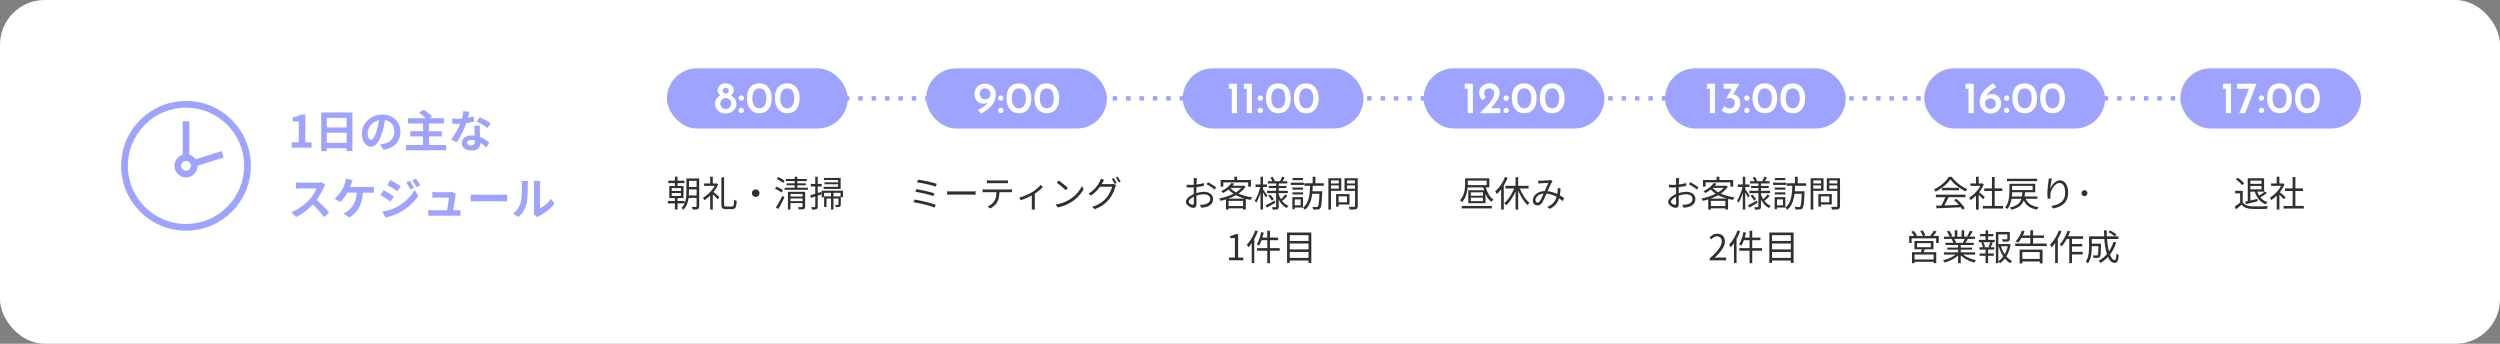 <?xml version="1.0" encoding="UTF-8"?>
<svg xmlns="http://www.w3.org/2000/svg" width="1120" height="154" viewBox="0 0 1120 154">
  <rect x="0" y="0" width="1120" height="154" fill="#808080" stroke="none"/>
  <defs>
    <style>
      .cls-1 {
        fill: #9ea3ff;
      }

      .cls-2 {
        fill: none;
        stroke-dasharray: 0 6;
        stroke-linecap: square;
        stroke-linejoin: bevel;
        stroke-width: 2px;
      }

      .cls-2, .cls-3 {
        stroke: #9ea3ff;
      }

      .cls-4 {
        isolation: isolate;
      }

      .cls-5 {
        mix-blend-mode: multiply;
      }

      .cls-6 {
        fill: #303030;
      }

      .cls-7, .cls-3 {
        fill: #fff;
      }

      .cls-3 {
        stroke-miterlimit: 10;
        stroke-width: 3px;
      }
    </style>
  </defs>
  <g class="cls-4">
    <g id="_レイヤー_2" data-name="レイヤー 2">
      <g id="design">
        <g>
          <rect class="cls-7" y="0" width="1120" height="154" rx="20" ry="20"/>
          <line class="cls-2" x1="379.48" y1="44.06" x2="977" y2="44.06"/>
          <g>
            <g>
              <g>
                <rect class="cls-1" x="298.78" y="30.62" width="80.98" height="26.96" rx="13.48" ry="13.48"/>
                <g>
                  <path class="cls-7" d="M321.03,44.17c.49-.62,1.06-1.1,1.73-1.43-.4-.32-.71-.66-.92-1.01-.21-.35-.32-.8-.32-1.35s.16-1.09.47-1.56.74-.83,1.29-1.09c.54-.26,1.15-.39,1.82-.39s1.28.13,1.83.39c.55.26.99.61,1.31,1.06.32.45.48.94.48,1.49,0,.59-.11,1.06-.32,1.42s-.53.71-.96,1.04c.68.36,1.26.85,1.75,1.47.49.62.73,1.38.73,2.27,0,.77-.21,1.49-.64,2.16-.43.67-1.01,1.2-1.75,1.61-.74.41-1.56.61-2.45.61s-1.71-.2-2.44-.6c-.73-.4-1.31-.94-1.72-1.61-.41-.67-.62-1.4-.62-2.17,0-.92.24-1.69.73-2.31ZM323,47.64c.21.39.51.69.88.92.37.23.77.34,1.2.34s.85-.11,1.24-.34c.39-.23.7-.53.93-.92.23-.39.35-.8.35-1.24,0-.69-.24-1.28-.72-1.77-.48-.49-1.06-.73-1.74-.73-.43,0-.83.11-1.21.33-.38.22-.68.52-.91.91-.23.39-.34.81-.34,1.26s.11.85.32,1.24ZM324.2,41.57c.28.26.6.39.96.39s.67-.13.94-.38c.27-.25.4-.56.4-.92,0-.39-.13-.71-.4-.98-.27-.27-.58-.4-.94-.4s-.7.13-.97.4c-.27.27-.41.59-.41.98,0,.35.14.65.42.91Z"/>
                  <path class="cls-7" d="M331.27,43.08c.25-.24.53-.36.85-.36.29,0,.56.12.81.36.25.24.37.53.37.86s-.12.64-.37.87c-.25.23-.52.35-.81.35-.32,0-.6-.11-.85-.34-.25-.23-.37-.52-.37-.88,0-.33.12-.62.37-.86ZM331.27,48.62c.25-.24.53-.36.85-.36.29,0,.56.12.81.36.25.24.37.53.37.86s-.12.64-.37.87c-.25.23-.52.35-.81.35-.32,0-.6-.11-.85-.34-.25-.23-.37-.52-.37-.88,0-.33.12-.62.37-.86Z"/>
                  <path class="cls-7" d="M337.34,49.97c-.84-.53-1.5-1.3-1.98-2.31-.48-1.01-.72-2.22-.72-3.62,0-2.27.5-3.95,1.49-5.05.99-1.1,2.35-1.64,4.07-1.63,1.07-.01,2.02.24,2.86.77.84.53,1.5,1.29,1.97,2.3.47,1.01.71,2.21.71,3.61s-.24,2.66-.72,3.67c-.48,1.01-1.14,1.77-1.97,2.28-.83.51-1.79.76-2.85.75-1.07.01-2.02-.24-2.86-.77ZM342.54,47.29c.52-.82.78-1.92.78-3.31s-.26-2.42-.78-3.21c-.52-.79-1.31-1.18-2.36-1.17-1.04-.01-1.82.38-2.34,1.19-.52.81-.78,1.89-.78,3.25s.26,2.45.78,3.26,1.3,1.22,2.34,1.22,1.84-.41,2.36-1.23Z"/>
                  <path class="cls-7" d="M349.84,49.97c-.84-.53-1.5-1.3-1.98-2.31-.48-1.01-.72-2.22-.72-3.62,0-2.27.5-3.95,1.49-5.05.99-1.1,2.35-1.64,4.07-1.63,1.07-.01,2.02.24,2.86.77.84.53,1.5,1.29,1.97,2.3.47,1.01.71,2.21.71,3.61s-.24,2.66-.72,3.67c-.48,1.01-1.14,1.77-1.97,2.28-.83.51-1.79.76-2.85.75-1.07.01-2.02-.24-2.86-.77ZM355.04,47.29c.52-.82.78-1.92.78-3.31s-.26-2.42-.78-3.21c-.52-.79-1.31-1.18-2.36-1.17-1.04-.01-1.82.38-2.34,1.19-.52.81-.78,1.89-.78,3.25s.26,2.45.78,3.26,1.3,1.22,2.34,1.22,1.84-.41,2.36-1.23Z"/>
                </g>
              </g>
              <g>
                <path class="cls-6" d="M299.21,90.04h7.46v1.07h-7.46v-1.07ZM299.39,80.95h7.25v1.09h-7.25v-1.09ZM299.85,83.32h6.34v5.42h-6.34v-5.42ZM300.94,84.26v1.31h4.13v-1.31h-4.13ZM300.94,86.47v1.34h4.13v-1.34h-4.13ZM302.37,79.16h1.17v4.61h-1.17v-4.61ZM302.37,88.05h1.17v5.81h-1.17v-5.81ZM307.52,79.94h1.15v5.92c0,.63-.03,1.3-.09,2.02-.06.71-.17,1.43-.34,2.15-.17.72-.41,1.41-.74,2.08s-.76,1.27-1.3,1.82c-.06-.07-.16-.16-.27-.25-.12-.09-.23-.18-.35-.26-.12-.09-.22-.14-.32-.18.52-.52.93-1.09,1.23-1.7.3-.61.52-1.23.67-1.88.15-.65.25-1.29.29-1.94.04-.65.06-1.27.06-1.86v-5.92ZM308.05,87.57h4.66v1.1h-4.66v-1.1ZM308.08,79.94h4.62v1.09h-4.62v-1.09ZM308.08,83.77h4.62v1.09h-4.62v-1.09ZM312.08,79.94h1.17v12.46c0,.35-.05.62-.14.82-.09.19-.25.34-.47.45-.22.1-.52.16-.89.18-.37.03-.85.03-1.43.02-.02-.1-.05-.22-.1-.36-.04-.14-.09-.29-.14-.44-.05-.15-.1-.27-.17-.37.42.01.8.02,1.14.02s.58,0,.7-.02c.12,0,.2-.02.25-.07.05-.05.07-.13.07-.25v-12.45Z"/>
                <path class="cls-6" d="M320.61,82.18h.24l.22-.05.67.45c-.42.99-.96,1.94-1.64,2.85-.68.91-1.41,1.73-2.21,2.46-.79.73-1.59,1.34-2.39,1.83-.03-.11-.09-.23-.16-.38-.08-.14-.15-.28-.23-.42-.08-.13-.16-.23-.23-.3.58-.33,1.15-.72,1.71-1.17s1.1-.94,1.62-1.49c.51-.54.98-1.12,1.39-1.72.42-.6.75-1.21,1.01-1.83v-.24ZM315.44,82.18h5.49v1.1h-5.49v-1.1ZM318.16,79.17h1.18v3.55h-1.18v-3.55ZM318.16,86.97l1.18-1.41v8.34h-1.18v-6.93ZM319.26,85.73c.15.11.36.28.64.51s.58.49.9.77c.33.28.62.53.89.77.27.23.46.41.59.53l-.75.98c-.16-.18-.37-.41-.62-.67-.25-.27-.52-.54-.82-.83s-.57-.56-.84-.81c-.27-.25-.49-.46-.67-.62l.67-.62ZM323.17,79.46h1.22v12.05c0,.43.06.7.17.83.11.13.36.19.74.19h2.61c.26,0,.45-.09.58-.26s.22-.48.28-.92c.06-.44.1-1.07.14-1.88.16.12.35.22.57.32.22.1.41.17.58.21-.06.92-.16,1.65-.27,2.18-.12.54-.32.93-.6,1.16-.28.23-.68.35-1.19.35h-2.82c-.51,0-.92-.06-1.21-.18-.29-.12-.5-.35-.62-.67-.12-.33-.18-.78-.18-1.35v-12.03Z"/>
                <path class="cls-6" d="M338.56,84.84c.32,0,.61.07.86.22.26.15.46.35.61.61.15.26.22.54.22.86s-.08.59-.22.86c-.15.26-.35.47-.61.62s-.54.22-.86.22-.59-.07-.86-.22c-.26-.15-.47-.35-.62-.62-.15-.26-.22-.55-.22-.86s.08-.61.22-.86c.15-.26.35-.46.62-.61.26-.15.55-.22.86-.22Z"/>
                <path class="cls-6" d="M347.17,84.52l.66-.9c.34.13.7.29,1.07.47.37.19.73.38,1.06.57.33.19.6.38.82.56l-.69,1.01c-.2-.18-.47-.38-.8-.58-.33-.21-.68-.41-1.05-.61-.37-.2-.72-.37-1.06-.52ZM347.63,92.9c.28-.42.58-.91.91-1.49.33-.58.67-1.19,1.01-1.83.34-.65.66-1.27.94-1.88l.91.75c-.27.57-.55,1.15-.86,1.77-.31.61-.62,1.22-.94,1.81s-.63,1.14-.93,1.64l-1.04-.77ZM347.97,80.18l.66-.86c.34.14.7.3,1.06.5.37.19.71.39,1.04.61s.59.41.79.59l-.7.99c-.19-.2-.45-.41-.77-.63-.32-.22-.66-.43-1.02-.65s-.71-.39-1.06-.54ZM351.52,84.1h10.42v.93h-10.42v-.93ZM352.05,80.2h9.38v.93h-9.38v-.93ZM352.43,82.12h8.59v.88h-8.59v-.88ZM352.99,85.94h7.06v.93h-5.94v6.99h-1.12v-7.92ZM353.73,88.04h6.21v.86h-6.21v-.86ZM353.73,90.12h6.24v.86h-6.24v-.86ZM356.03,79.17h1.18v5.47h-1.18v-5.47ZM359.55,85.94h1.15v6.61c0,.31-.04.55-.11.72-.08.17-.23.3-.46.38-.22.09-.52.14-.9.15-.37.02-.84.02-1.41.02-.02-.15-.07-.32-.14-.52-.07-.2-.14-.37-.22-.52.41.01.78.02,1.12.02.34,0,.57,0,.67,0,.11-.01.18-.03.22-.07.04-.04.06-.1.06-.2v-6.59Z"/>
                <path class="cls-6" d="M363.01,87.48c.61-.18,1.35-.41,2.23-.67.88-.27,1.77-.54,2.66-.83l.16,1.1c-.82.28-1.65.55-2.48.82s-1.59.51-2.27.73l-.3-1.15ZM363.23,82.41h4.91v1.12h-4.91v-1.12ZM365.23,79.19h1.12v13.31c0,.32-.04.57-.12.75s-.22.32-.42.42c-.19.1-.45.16-.77.19-.32.03-.74.04-1.25.03-.01-.14-.05-.32-.12-.54-.07-.22-.14-.41-.22-.58.34.01.65.02.94.02.28,0,.47,0,.57,0,.1,0,.17-.02.21-.06.04-.04.06-.11.06-.23v-13.31ZM368.13,85.43h9.55v2.93h-1.1v-1.94h-7.39v1.97h-1.06v-2.96ZM369.12,79.7h7.49v4.93h-7.63v-.94h6.5v-3.06h-6.35v-.93ZM369.2,87.99h6.98v.96h-5.89v3.76h-1.09v-4.72ZM369.38,81.69h6.77v.86h-6.77v-.86ZM372.3,86.41h1.09v7.5h-1.09v-7.5ZM375.63,87.99h1.04v3.63c0,.26-.03.46-.09.62-.06.15-.18.27-.36.36-.2.1-.45.15-.74.16-.29.01-.65.02-1.06.02-.02-.15-.06-.31-.12-.5s-.13-.34-.2-.48c.32.01.6.02.83.02h.48c.1-.01.16-.03.18-.06.03-.03.04-.08.04-.15v-3.62Z"/>
              </g>
            </g>
            <g>
              <g>
                <rect class="cls-1" x="414.92" y="30.62" width="80.98" height="26.96" rx="13.48" ry="13.48"/>
                <g>
                  <path class="cls-7" d="M443.73,38.1c.74.41,1.33.98,1.76,1.7.43.72.65,1.53.65,2.44,0,1.32-.31,2.51-.92,3.57-.61,1.06-1.38,1.98-2.29,2.75-.91.77-2.03,1.59-3.35,2.44l-1.56-1.7c1.05-.49,1.99-1.04,2.8-1.64.81-.6,1.45-1.21,1.92-1.82-.6.41-1.36.62-2.28.62-.67,0-1.3-.18-1.9-.55-.6-.37-1.09-.87-1.46-1.52-.37-.65-.56-1.36-.56-2.15,0-.96.22-1.8.66-2.52.44-.72,1.02-1.27,1.74-1.66.72-.39,1.49-.58,2.32-.58.91,0,1.73.21,2.47.62ZM439.63,43.83c.46.45,1.03.67,1.71.67s1.25-.21,1.71-.63c.46-.42.69-.94.69-1.55v-.4c-.01-.65-.25-1.21-.71-1.67s-1.02-.69-1.69-.69-1.25.23-1.71.68c-.46.45-.69,1.06-.69,1.82s.23,1.32.69,1.77Z"/>
                  <path class="cls-7" d="M447.55,43.08c.25-.24.53-.36.85-.36.29,0,.56.12.81.36.25.24.37.53.37.86s-.12.64-.37.87c-.25.23-.52.35-.81.35-.32,0-.6-.11-.85-.34-.25-.23-.37-.52-.37-.88,0-.33.12-.62.37-.86ZM447.55,48.62c.25-.24.53-.36.85-.36.29,0,.56.12.81.36s.37.53.37.86-.12.64-.37.87c-.25.23-.52.35-.81.35-.32,0-.6-.11-.85-.34-.25-.23-.37-.52-.37-.88,0-.33.12-.62.37-.86Z"/>
                  <path class="cls-7" d="M453.62,49.97c-.84-.53-1.5-1.3-1.98-2.31-.48-1.01-.72-2.22-.72-3.62,0-2.27.5-3.95,1.49-5.05.99-1.1,2.35-1.64,4.07-1.63,1.07-.01,2.02.24,2.86.77.84.53,1.5,1.29,1.97,2.3.47,1.01.71,2.21.71,3.61s-.24,2.66-.72,3.67c-.48,1.01-1.14,1.77-1.97,2.28-.83.51-1.78.76-2.85.75-1.07.01-2.02-.24-2.86-.77ZM458.82,47.29c.52-.82.78-1.92.78-3.31s-.26-2.42-.78-3.21c-.52-.79-1.31-1.18-2.36-1.17-1.04-.01-1.82.38-2.34,1.19-.52.81-.78,1.89-.78,3.25s.26,2.45.78,3.26c.52.81,1.3,1.22,2.34,1.22s1.84-.41,2.36-1.23Z"/>
                  <path class="cls-7" d="M466.12,49.97c-.84-.53-1.5-1.3-1.98-2.31-.48-1.01-.72-2.22-.72-3.62,0-2.27.5-3.95,1.49-5.05.99-1.1,2.35-1.64,4.07-1.63,1.07-.01,2.02.24,2.86.77.84.53,1.5,1.29,1.97,2.3.47,1.01.71,2.21.71,3.61s-.24,2.66-.72,3.67c-.48,1.01-1.14,1.77-1.97,2.28-.83.51-1.78.76-2.85.75-1.07.01-2.02-.24-2.86-.77ZM471.32,47.29c.52-.82.78-1.92.78-3.31s-.26-2.42-.78-3.21c-.52-.79-1.31-1.18-2.36-1.17-1.04-.01-1.82.38-2.34,1.19-.52.81-.78,1.89-.78,3.25s.26,2.45.78,3.26c.52.81,1.3,1.22,2.34,1.22s1.84-.41,2.36-1.23Z"/>
                </g>
              </g>
              <g>
                <path class="cls-6" d="M409.69,89.38c.54.09,1.15.19,1.82.33.67.13,1.36.28,2.07.45.71.17,1.42.34,2.11.52.69.18,1.34.37,1.95.55.61.19,1.13.37,1.57.55l-.54,1.23c-.43-.18-.94-.37-1.55-.57s-1.26-.39-1.96-.58c-.7-.19-1.41-.36-2.13-.52-.72-.16-1.41-.3-2.06-.43-.66-.13-1.25-.23-1.77-.32l.5-1.22ZM410.57,84.73c.54.1,1.17.21,1.89.35s1.45.3,2.22.47,1.49.36,2.18.54c.69.19,1.29.37,1.78.55l-.51,1.23c-.46-.18-1.03-.37-1.7-.56-.68-.19-1.39-.38-2.15-.56-.76-.18-1.5-.34-2.23-.49s-1.38-.26-1.94-.34l.48-1.2ZM411.29,80.5c.42.05.91.13,1.47.22.56.1,1.17.21,1.8.34.63.13,1.27.27,1.9.42.63.15,1.23.3,1.78.45.55.15,1.04.29,1.44.43l-.51,1.23c-.4-.14-.86-.29-1.41-.44-.54-.15-1.12-.31-1.74-.46s-1.24-.29-1.87-.42c-.63-.13-1.24-.25-1.81-.35-.57-.1-1.08-.18-1.53-.23l.46-1.18Z"/>
                <path class="cls-6" d="M424.33,85.69c.16.01.36.02.59.04.24.02.49.03.78.03.28,0,.57,0,.86,0h8.77c.41,0,.75-.01,1.04-.03s.52-.04.69-.05v1.57c-.16-.01-.4-.03-.71-.05-.31-.02-.65-.03-1-.03h-8.78c-.44,0-.85,0-1.25.02-.4.02-.72.03-.98.06v-1.57Z"/>
                <path class="cls-6" d="M440.22,84.79c.22.02.45.04.68.06.23.02.47.02.71.02h10.48c.17,0,.37,0,.61-.02.23-.01.45-.03.64-.06v1.33c-.17-.01-.37-.02-.6-.02-.23,0-.45,0-.65,0h-11.18c-.23,0-.46.01-.69.03v-1.33ZM442.14,80.77c.22.02.46.04.7.06.24.02.49.03.74.03h6.48c.22,0,.47,0,.74-.02.27-.02.52-.04.74-.07v1.33c-.23-.02-.48-.03-.74-.04-.26,0-.51,0-.74,0h-6.46c-.26,0-.51,0-.77,0-.26,0-.49.02-.69.04v-1.33ZM447.76,85.45c0,1-.07,1.92-.22,2.76-.14.84-.39,1.59-.74,2.25-.19.36-.45.72-.78,1.08-.33.36-.69.7-1.09,1.02-.4.32-.83.6-1.29.83l-1.18-.88c.62-.26,1.2-.6,1.74-1.04.54-.44.97-.91,1.28-1.41.41-.64.66-1.35.77-2.12s.16-1.6.16-2.49h1.34Z"/>
                <path class="cls-6" d="M456.65,88.49c.7-.17,1.42-.39,2.14-.67.72-.28,1.4-.57,2.03-.88s1.17-.6,1.59-.86c.51-.31,1-.65,1.48-1.03.47-.38.91-.76,1.32-1.14s.74-.75,1.01-1.09l.99.96c-.3.33-.67.7-1.13,1.1-.45.4-.95.8-1.48,1.19-.53.39-1.08.76-1.65,1.1-.33.2-.71.42-1.15.64-.44.22-.9.45-1.39.67-.49.22-1.01.44-1.54.65-.54.21-1.08.39-1.61.55l-.61-1.18ZM462.27,86.79l1.33-.32v5.98c0,.16,0,.33,0,.52,0,.19.01.36.02.52.01.16.03.28.05.37h-1.47c.01-.09.02-.21.03-.37.01-.16.02-.33.02-.52,0-.19,0-.36,0-.52v-5.66Z"/>
                <path class="cls-6" d="M472.96,91.61c.94-.14,1.79-.33,2.57-.58.77-.25,1.48-.52,2.12-.83.64-.31,1.21-.62,1.71-.93.82-.51,1.58-1.1,2.27-1.77.69-.67,1.3-1.36,1.82-2.07.52-.71.94-1.4,1.25-2.05l.77,1.36c-.36.66-.81,1.33-1.34,2.02s-1.14,1.34-1.81,1.97-1.41,1.2-2.22,1.71c-.53.33-1.12.66-1.75.98s-1.33.61-2.08.87-1.57.47-2.46.63l-.85-1.31ZM474.33,80.89c.29.19.62.43.99.71.37.28.75.58,1.14.9.39.31.75.62,1.1.92.34.3.62.56.85.78l-1.01,1.01c-.2-.2-.46-.45-.78-.75s-.67-.61-1.06-.94c-.38-.33-.76-.63-1.14-.93-.37-.29-.71-.54-1.01-.73l.91-.98Z"/>
                <path class="cls-6" d="M494.64,80.58c-.13.21-.26.44-.38.67-.13.23-.23.43-.32.58-.31.59-.7,1.22-1.18,1.9-.48.68-1.05,1.35-1.72,2.02-.67.67-1.43,1.28-2.28,1.85l-1.12-.82c.69-.42,1.31-.86,1.86-1.34.55-.47,1.03-.96,1.44-1.45.41-.49.76-.96,1.05-1.42.29-.45.52-.86.69-1.21.09-.14.18-.33.28-.58.1-.25.17-.48.22-.7l1.47.5ZM500,83c-.06.11-.13.24-.19.41-.06.17-.12.31-.18.44-.14.53-.34,1.12-.6,1.75-.26.63-.58,1.27-.95,1.92-.37.65-.8,1.26-1.28,1.85-.73.89-1.59,1.69-2.61,2.42-1.01.73-2.27,1.37-3.76,1.94l-1.17-1.06c.98-.29,1.86-.64,2.64-1.05.78-.41,1.48-.87,2.1-1.37.62-.5,1.18-1.03,1.66-1.6.42-.49.79-1.03,1.14-1.62.34-.59.64-1.18.89-1.77.25-.59.42-1.13.52-1.61h-5.92l.51-1.15h5.1c.21,0,.41-.01.58-.03.18-.02.33-.06.46-.11l1.06.64ZM498.94,79.81c.14.18.29.4.45.66.16.26.31.53.46.79.15.27.28.51.4.74l-.86.38c-.16-.32-.36-.69-.61-1.12-.25-.43-.47-.79-.69-1.09l.85-.37ZM500.7,79.17c.14.19.29.42.46.69.17.27.33.53.49.79.16.26.29.49.4.7l-.86.38c-.17-.35-.38-.73-.62-1.14-.25-.41-.48-.76-.7-1.06l.85-.37Z"/>
              </g>
            </g>
            <g>
              <g>
                <rect class="cls-1" x="637.78" y="30.62" width="80.98" height="26.96" rx="13.48" ry="13.48"/>
                <g>
                  <path class="cls-7" d="M659.86,37.5v13.2h-2.34v-10.96h-1.32v-2.24h3.66Z"/>
                  <path class="cls-7" d="M672.14,48.46v2.24h-9.2l.72-.72c1.32-1.32,2.36-2.4,3.11-3.23.75-.83,1.38-1.67,1.88-2.52.5-.85.75-1.65.75-2.41,0-.72-.22-1.27-.66-1.66-.44-.39-.99-.58-1.64-.58-.71,0-1.25.2-1.64.6s-.58.85-.58,1.34c0,.83.26,1.51.78,2.06l-1.42,1.3c-.48-.27-.87-.74-1.17-1.43-.3-.69-.45-1.31-.45-1.87,0-.73.19-1.43.58-2.08.39-.65.95-1.18,1.69-1.57.74-.39,1.61-.59,2.61-.59.84,0,1.59.2,2.25.59.66.39,1.17.92,1.53,1.57.36.65.54,1.36.54,2.12s-.17,1.51-.52,2.26c-.35.75-.76,1.44-1.25,2.08s-1.17,1.47-2.05,2.5h4.14Z"/>
                  <path class="cls-7" d="M673.95,43.08c.25-.24.53-.36.85-.36.29,0,.56.12.81.36.25.24.37.53.37.86s-.12.64-.37.87c-.25.23-.52.35-.81.35-.32,0-.6-.11-.85-.34-.25-.23-.37-.52-.37-.88,0-.33.12-.62.37-.86ZM673.95,48.62c.25-.24.53-.36.85-.36.29,0,.56.12.81.36.25.24.37.53.37.86s-.12.64-.37.87c-.25.23-.52.35-.81.35-.32,0-.6-.11-.85-.34-.25-.23-.37-.52-.37-.88,0-.33.12-.62.37-.86Z"/>
                  <path class="cls-7" d="M680.02,49.97c-.84-.53-1.5-1.3-1.98-2.31-.48-1.01-.72-2.22-.72-3.62,0-2.27.5-3.95,1.49-5.05.99-1.1,2.35-1.64,4.07-1.63,1.07-.01,2.02.24,2.86.77.84.53,1.5,1.29,1.97,2.3.47,1.01.71,2.21.71,3.61s-.24,2.66-.72,3.67c-.48,1.01-1.14,1.77-1.97,2.28-.83.51-1.78.76-2.85.75-1.07.01-2.02-.24-2.86-.77ZM685.22,47.29c.52-.82.78-1.92.78-3.31s-.26-2.42-.78-3.21c-.52-.79-1.31-1.18-2.36-1.17-1.04-.01-1.82.38-2.34,1.19-.52.81-.78,1.89-.78,3.25s.26,2.45.78,3.26c.52.81,1.3,1.22,2.34,1.22s1.84-.41,2.36-1.23Z"/>
                  <path class="cls-7" d="M692.52,49.97c-.84-.53-1.5-1.3-1.98-2.31-.48-1.01-.72-2.22-.72-3.62,0-2.27.5-3.95,1.49-5.05.99-1.1,2.35-1.64,4.07-1.63,1.07-.01,2.02.24,2.86.77.84.53,1.5,1.29,1.97,2.3.47,1.01.71,2.21.71,3.61s-.24,2.66-.72,3.67c-.48,1.01-1.14,1.77-1.97,2.28-.83.51-1.78.76-2.85.75-1.07.01-2.02-.24-2.86-.77ZM697.72,47.29c.52-.82.78-1.92.78-3.31s-.26-2.42-.78-3.21c-.52-.79-1.31-1.18-2.36-1.17-1.04-.01-1.82.38-2.34,1.19-.52.81-.78,1.89-.78,3.25s.26,2.45.78,3.26c.52.81,1.3,1.22,2.34,1.22s1.84-.41,2.36-1.23Z"/>
                </g>
              </g>
              <g>
                <path class="cls-6" d="M656.39,79.89h1.2v2.26c0,.61-.04,1.27-.1,1.99s-.19,1.46-.38,2.22c-.18.76-.45,1.5-.79,2.22s-.79,1.38-1.34,1.98c-.05-.09-.14-.18-.26-.3-.12-.11-.23-.22-.34-.33-.11-.11-.22-.19-.31-.24.51-.55.93-1.15,1.24-1.8.31-.65.55-1.3.7-1.98.15-.67.26-1.33.3-1.98.05-.65.07-1.25.07-1.8v-2.24ZM654.89,92.26h13.46v1.09h-13.46v-1.09ZM656.98,79.89h10.24v4.08h-10.24v-1.04h9.04v-2.02h-9.04v-1.02ZM657.78,85.24h7.73v5.78h-7.73v-5.78ZM658.89,86.15v1.54h5.47v-1.54h-5.47ZM658.89,88.55v1.55h5.47v-1.55h-5.47ZM665.49,83.29c.2.85.47,1.68.8,2.49.33.81.73,1.52,1.2,2.15.47.63,1,1.13,1.58,1.49-.1.07-.2.17-.31.29-.11.12-.22.24-.32.38s-.18.25-.25.36c-.63-.45-1.19-1.02-1.67-1.73-.49-.7-.9-1.5-1.25-2.38-.35-.89-.63-1.82-.86-2.8l1.07-.24Z"/>
                <path class="cls-6" d="M674.26,79.27l1.18.37c-.37.93-.82,1.84-1.33,2.74-.51.9-1.06,1.73-1.66,2.51-.59.78-1.21,1.47-1.85,2.06-.04-.11-.11-.24-.2-.39-.09-.15-.18-.31-.28-.46-.1-.15-.18-.27-.26-.36.6-.52,1.17-1.12,1.71-1.8.54-.68,1.04-1.41,1.5-2.21.45-.79.84-1.61,1.18-2.46ZM672.5,83.53l1.17-1.18.02.03v11.49h-1.18v-10.34ZM678.61,83.65l1.04.3c-.35,1.06-.78,2.09-1.29,3.09-.51,1-1.07,1.93-1.68,2.77-.61.84-1.25,1.55-1.91,2.13-.06-.11-.15-.22-.26-.34-.11-.12-.22-.23-.33-.34s-.22-.2-.31-.26c.65-.5,1.27-1.14,1.87-1.93.6-.78,1.14-1.65,1.64-2.58.5-.94.9-1.88,1.22-2.83ZM674.46,83.25h10.35v1.17h-10.35v-1.17ZM678.97,79.4h1.18v14.5h-1.18v-14.5ZM680.58,83.64c.23.69.52,1.39.86,2.09.34.7.71,1.37,1.12,2.02.41.65.84,1.24,1.3,1.78s.91.99,1.37,1.38c-.09.07-.19.17-.3.27-.12.11-.23.22-.34.34-.11.12-.2.23-.27.34-.46-.43-.92-.93-1.37-1.52-.45-.59-.89-1.23-1.3-1.94-.41-.7-.79-1.43-1.14-2.19-.35-.76-.65-1.51-.9-2.27l.98-.29Z"/>
                <path class="cls-6" d="M689.13,80.89c.2.01.41.02.63.03.22.01.41.02.57.02.21,0,.49,0,.82-.02.34-.01.69-.03,1.05-.05.36-.02.7-.04,1.02-.06.32-.02.56-.03.72-.04.16-.02.31-.05.44-.07.13-.03.25-.06.36-.1l.8.66c-.08.09-.15.17-.22.26-.07.09-.14.18-.2.27-.17.28-.37.67-.61,1.18-.23.51-.48,1.06-.74,1.65s-.52,1.16-.78,1.7c-.16.36-.33.75-.52,1.18s-.38.85-.57,1.28c-.19.43-.38.83-.57,1.21s-.37.68-.54.93c-.29.41-.59.69-.91.86-.32.17-.69.25-1.1.25-.6,0-1.09-.2-1.49-.59-.39-.39-.59-.93-.59-1.6,0-.6.14-1.15.41-1.67.27-.52.65-.97,1.14-1.35s1.07-.68,1.74-.9c.68-.21,1.42-.32,2.23-.32.9,0,1.76.1,2.6.31.84.21,1.62.47,2.35.8.73.33,1.4.67,2,1.02.6.36,1.12.69,1.54,1l-.59,1.38c-.47-.41-1-.81-1.58-1.21-.59-.4-1.23-.77-1.92-1.1-.69-.33-1.43-.6-2.2-.8-.77-.2-1.57-.3-2.39-.3-.88,0-1.62.15-2.25.44-.62.29-1.1.67-1.42,1.12s-.49.93-.49,1.42c0,.35.1.62.3.81.2.19.42.28.66.28.18,0,.35-.04.5-.13.15-.09.3-.23.46-.43.17-.22.34-.5.51-.82s.34-.67.51-1.04c.17-.37.34-.75.5-1.14s.32-.74.48-1.07c.21-.47.43-.95.65-1.46s.44-.99.66-1.46c.22-.47.42-.9.6-1.28-.16.01-.39.02-.68.03-.29.01-.61.02-.95.04-.34.02-.66.03-.97.05-.3.02-.55.03-.73.04-.17.01-.36.02-.58.04-.21.02-.42.03-.61.06l-.06-1.3ZM699.13,84.39c-.05,1.13-.17,2.16-.34,3.09-.17.93-.43,1.77-.78,2.51-.35.75-.83,1.42-1.44,2.01-.61.59-1.38,1.12-2.3,1.58l-1.06-.88c.94-.39,1.7-.87,2.29-1.42.59-.55,1.04-1.14,1.37-1.78.33-.63.55-1.28.69-1.93.13-.65.23-1.27.28-1.86,0-.25.02-.5.02-.75,0-.26,0-.5-.02-.72l1.3.14Z"/>
              </g>
            </g>
            <g>
              <g>
                <rect class="cls-1" x="745.92" y="30.62" width="80.98" height="26.96" rx="13.48" ry="13.48"/>
                <g>
                  <path class="cls-7" d="M768.35,37.5v13.2h-2.34v-10.96h-1.32v-2.24h3.66Z"/>
                  <path class="cls-7" d="M778.72,43.46c.59.64.89,1.59.89,2.84,0,.92-.21,1.72-.64,2.41-.43.69-1,1.22-1.71,1.59-.71.37-1.5.56-2.35.56-.65,0-1.32-.13-1.99-.4-.67-.27-1.21-.62-1.61-1.06l1.18-1.92c.25.31.6.57,1.03.8.43.23.88.34,1.33.34.65,0,1.21-.22,1.67-.67.46-.45.69-1.04.69-1.79,0-.68-.2-1.22-.61-1.63-.41-.41-.96-.61-1.65-.61-.35,0-.63.02-.86.06-.23.04-.48.1-.76.18l-.06-.06,2.62-4.36h-3.68v-2.24h7.04l-2.82,4.84c.93.11,1.7.48,2.29,1.12Z"/>
                  <path class="cls-7" d="M781.74,43.08c.25-.24.53-.36.85-.36.29,0,.56.12.81.36.25.24.37.53.37.86s-.12.64-.37.87c-.25.23-.52.35-.81.35-.32,0-.6-.11-.85-.34-.25-.23-.37-.52-.37-.88,0-.33.12-.62.37-.86ZM781.74,48.62c.25-.24.53-.36.85-.36.29,0,.56.12.81.36s.37.53.37.86-.12.64-.37.87c-.25.23-.52.35-.81.35-.32,0-.6-.11-.85-.34-.25-.23-.37-.52-.37-.88,0-.33.12-.62.37-.86Z"/>
                  <path class="cls-7" d="M787.81,49.97c-.84-.53-1.5-1.3-1.98-2.31-.48-1.01-.72-2.22-.72-3.62,0-2.27.5-3.95,1.49-5.05.99-1.1,2.35-1.64,4.07-1.63,1.07-.01,2.02.24,2.86.77.84.53,1.5,1.29,1.97,2.3.47,1.01.71,2.21.71,3.61s-.24,2.66-.72,3.67c-.48,1.01-1.14,1.77-1.97,2.28-.83.51-1.78.76-2.85.75-1.07.01-2.02-.24-2.86-.77ZM793.01,47.29c.52-.82.78-1.92.78-3.31s-.26-2.42-.78-3.21c-.52-.79-1.31-1.18-2.36-1.17-1.04-.01-1.82.38-2.34,1.19-.52.81-.78,1.89-.78,3.25s.26,2.45.78,3.26c.52.81,1.3,1.22,2.34,1.22s1.84-.41,2.36-1.23Z"/>
                  <path class="cls-7" d="M800.31,49.97c-.84-.53-1.5-1.3-1.98-2.31-.48-1.01-.72-2.22-.72-3.62,0-2.27.5-3.95,1.49-5.05.99-1.1,2.35-1.64,4.07-1.63,1.07-.01,2.02.24,2.86.77.84.53,1.5,1.29,1.97,2.3.47,1.01.71,2.21.71,3.61s-.24,2.66-.72,3.67c-.48,1.01-1.14,1.77-1.97,2.28-.83.51-1.78.76-2.85.75-1.07.01-2.02-.24-2.86-.77ZM805.51,47.29c.52-.82.78-1.92.78-3.31s-.26-2.42-.78-3.21c-.52-.79-1.31-1.18-2.36-1.17-1.04-.01-1.82.38-2.34,1.19-.52.81-.78,1.89-.78,3.25s.26,2.45.78,3.26c.52.81,1.3,1.22,2.34,1.22s1.84-.41,2.36-1.23Z"/>
                </g>
              </g>
              <g>
                <path class="cls-6" d="M752.28,79.83c-.02.1-.04.21-.05.33-.01.12-.02.25-.03.39-.01.14-.02.27-.03.38-.01.25-.02.57-.04.96-.02.39-.03.83-.04,1.3-.01.47-.02.95-.03,1.44-.01.49-.02.94-.02,1.35s0,.87,0,1.37c0,.5.02.99.03,1.47s.03.93.03,1.34c0,.41,0,.74,0,.98,0,.49-.06.88-.18,1.17-.12.29-.28.49-.49.62s-.46.18-.74.18c-.31,0-.66-.07-1.04-.22-.38-.14-.75-.34-1.1-.58-.35-.25-.63-.53-.86-.85-.22-.32-.34-.66-.34-1.01,0-.48.18-.95.55-1.41.37-.46.85-.89,1.44-1.28.59-.39,1.22-.71,1.88-.96.73-.29,1.47-.5,2.22-.65.76-.14,1.45-.22,2.08-.22.78,0,1.47.13,2.07.4.6.27,1.08.64,1.42,1.11.35.47.52,1.03.52,1.67s-.13,1.21-.39,1.7c-.26.49-.65.9-1.15,1.23-.51.33-1.13.59-1.86.77-.35.07-.7.13-1.05.15s-.66.05-.94.07l-.45-1.3c.3.01.61.01.94,0,.33-.01.64-.05.94-.11.47-.09.91-.23,1.32-.44.41-.21.74-.48.99-.82.25-.34.38-.75.38-1.23s-.12-.84-.37-1.15c-.25-.31-.58-.54-.99-.7s-.88-.24-1.39-.24c-.7,0-1.39.07-2.06.22-.67.15-1.36.36-2.05.64-.51.19-.98.43-1.41.71-.43.28-.77.58-1.02.89-.25.31-.38.6-.38.88,0,.18.06.35.18.52.12.17.27.31.46.44.18.13.37.23.58.3.2.07.38.1.53.1.18,0,.32-.06.42-.19s.15-.33.15-.59c0-.31,0-.74-.02-1.29-.01-.55-.02-1.15-.03-1.79-.01-.65-.02-1.26-.02-1.85,0-.46,0-.95,0-1.47,0-.52,0-1.03.02-1.52,0-.49.01-.92.02-1.3,0-.37,0-.64,0-.8,0-.11,0-.23,0-.38,0-.14-.01-.29-.02-.42-.01-.14-.03-.25-.05-.34h1.42ZM747.64,82.71c.44.05.81.09,1.13.1.31.02.62.02.92.02.39,0,.84-.02,1.33-.06.49-.04,1-.1,1.52-.17.52-.07,1.03-.15,1.53-.26s.94-.21,1.34-.33l.03,1.25c-.42.1-.88.19-1.39.28-.51.09-1.03.17-1.56.23-.53.06-1.03.12-1.51.16-.48.04-.9.06-1.25.06-.46,0-.84,0-1.16-.02-.32-.01-.61-.03-.89-.06l-.03-1.22ZM757.24,81.61c.38.2.81.45,1.28.73.47.28.92.57,1.35.86.43.29.78.54,1.03.75l-.66,1.02c-.19-.19-.44-.4-.74-.62-.3-.22-.62-.44-.96-.66-.34-.22-.68-.43-1.01-.62-.33-.2-.62-.37-.88-.5l.58-.96Z"/>
                <path class="cls-6" d="M772.77,83.21h.24l.21-.06.82.5c-.53.84-1.21,1.6-2.04,2.28-.83.68-1.74,1.27-2.74,1.79-1,.52-2.05.96-3.14,1.34-1.09.37-2.17.68-3.25.91-.05-.16-.14-.34-.26-.55s-.23-.38-.34-.5c1.02-.19,2.06-.46,3.1-.79,1.05-.34,2.05-.74,3-1.2.96-.46,1.81-.99,2.58-1.58.76-.59,1.37-1.23,1.82-1.94v-.19ZM762.93,80.63h13.54v3.01h-1.23v-1.92h-11.14v1.92h-1.17v-3.01ZM767.72,82.01l1.3.24c-.54.78-1.23,1.53-2.06,2.26-.83.73-1.83,1.39-3,1.98-.06-.1-.14-.2-.23-.31-.09-.11-.19-.22-.3-.31-.11-.1-.2-.18-.29-.24,1.11-.49,2.05-1.06,2.82-1.71.77-.65,1.36-1.29,1.75-1.9ZM765.3,88.97h8.88v4.9h-1.22v-3.89h-6.5v3.9h-1.17v-4.91ZM765.88,92.33h7.7v1.01h-7.7v-1.01ZM767.08,83.94c.63.8,1.46,1.5,2.48,2.11,1.02.61,2.18,1.11,3.48,1.51,1.3.4,2.65.69,4.07.87-.09.1-.18.21-.27.34-.1.13-.19.27-.27.41-.09.14-.16.27-.22.38-1.43-.22-2.79-.56-4.1-1.02s-2.48-1.02-3.54-1.71-1.95-1.5-2.66-2.42l1.04-.48ZM767.54,83.21h5.58v.94h-6.45l.86-.94ZM769.04,79.17h1.23v2.1h-1.23v-2.1Z"/>
                <path class="cls-6" d="M780.74,83.32l.75.24c-.13.64-.29,1.3-.47,1.98-.19.68-.4,1.35-.63,2.02-.24.66-.49,1.27-.75,1.84-.27.57-.54,1.05-.83,1.46-.05-.16-.14-.34-.27-.54-.13-.2-.24-.37-.34-.5.27-.36.53-.79.78-1.3.26-.5.5-1.05.72-1.63.22-.59.43-1.19.61-1.8.18-.61.33-1.2.43-1.77ZM778.53,82.65h5.2v1.12h-5.2v-1.12ZM780.77,79.17h1.1v14.7h-1.1v-14.7ZM781.8,84.68c.1.11.24.3.42.58.19.28.39.58.61.9.22.32.42.62.61.9.19.28.31.47.38.59l-.67.9c-.09-.2-.21-.46-.38-.77-.17-.31-.35-.63-.54-.98-.2-.34-.38-.66-.55-.94-.17-.29-.31-.51-.42-.67l.54-.5ZM783.08,91.99c.51-.25,1.12-.56,1.83-.94.71-.38,1.43-.78,2.17-1.18l.32.99c-.64.37-1.29.75-1.94,1.12s-1.26.71-1.82,1.02l-.56-1.01ZM783.7,85.49h9.28v1.02h-9.28v-1.02ZM784.04,81.19h8.74v.99h-8.74v-.99ZM784.23,87.7l.83-.54c.31.32.62.67.94,1.06.32.39.56.73.72,1.03l-.88.61c-.16-.3-.39-.65-.7-1.06-.3-.41-.61-.78-.92-1.1ZM784.5,83.3h7.9v.96h-7.9v-.96ZM785.24,79.54l.96-.32c.19.29.38.61.57.95.19.35.32.65.39.9l-1.01.4c-.08-.27-.2-.58-.37-.94-.17-.36-.35-.69-.54-.99ZM787.76,81.88h1.15v10.66c0,.33-.04.58-.11.76-.07.18-.21.32-.42.42-.21.09-.5.14-.86.17-.36.03-.79.04-1.28.04-.02-.16-.06-.35-.13-.57-.06-.22-.14-.4-.22-.55.35.01.68.02.99.02h.62c.11-.01.18-.03.21-.07.03-.04.05-.1.05-.2v-10.67ZM788.87,86.98c.26.79.59,1.53,1.01,2.22s.91,1.3,1.49,1.82c.58.52,1.22.93,1.92,1.22-.09.07-.18.17-.27.28-.1.11-.19.23-.28.34-.09.12-.17.23-.23.34-.7-.36-1.35-.84-1.93-1.44-.58-.6-1.09-1.29-1.51-2.06-.43-.78-.77-1.62-1.02-2.51l.83-.21ZM790.45,79.16l1.18.34c-.19.35-.39.7-.6,1.06s-.4.66-.57.91l-.94-.3c.16-.28.33-.61.51-.99s.32-.72.42-1.01ZM791.88,87.09l.91.66c-.33.39-.7.79-1.1,1.18-.4.39-.77.73-1.1,1.02l-.78-.61c.22-.19.46-.42.72-.68.26-.26.5-.53.74-.81.24-.28.44-.53.6-.75Z"/>
                <path class="cls-6" d="M794.31,81.83h5.92v1.01h-5.92v-1.01ZM795.04,88.31h1.06v5.41h-1.06v-5.41ZM795.08,84.02h4.77v.94h-4.77v-.94ZM795.08,86.15h4.77v.96h-4.77v-.96ZM795.14,79.73h4.67v.96h-4.67v-.96ZM795.64,88.31h4.19v4.67h-4.19v-.99h3.14v-2.67h-3.14v-1.01ZM802.98,82.84h1.23c-.03,1.03-.09,2.08-.18,3.14-.09,1.06-.25,2.07-.49,3.06-.23.98-.58,1.89-1.03,2.73-.45.84-1.06,1.56-1.82,2.17-.11-.15-.25-.31-.42-.47-.18-.17-.34-.3-.5-.41.72-.55,1.3-1.22,1.71-1.98s.73-1.61.94-2.52c.21-.91.35-1.86.42-2.83.07-.98.12-1.93.15-2.87ZM800.44,82.1h8.69v1.15h-8.69v-1.15ZM803.49,85.69h4.19v1.14h-4.19v-1.14ZM807.24,85.69h1.2v.34c0,.09,0,.16-.02.22-.05,1.19-.11,2.21-.16,3.05-.05.84-.11,1.53-.18,2.07s-.15.97-.24,1.28-.2.54-.33.69c-.15.17-.31.29-.48.37-.17.07-.38.12-.62.14-.21.02-.51.03-.88.02-.37,0-.76-.02-1.17-.04-.01-.17-.05-.36-.11-.58-.06-.21-.14-.4-.24-.56.42.03.8.05,1.14.06.35.01.59.02.74.02.14,0,.25-.01.34-.04.09-.03.17-.08.23-.17.13-.14.24-.44.33-.9.09-.46.17-1.15.24-2.09.07-.93.14-2.16.2-3.67v-.22ZM804.13,79.19h1.23v3.44h-1.23v-3.44Z"/>
                <path class="cls-6" d="M811.17,79.86h1.18v14.05h-1.18v-14.05ZM811.73,82.18h4.45v.88h-4.45v-.88ZM811.83,79.86h5.12v5.63h-5.12v-.96h4v-3.71h-4v-.96ZM814.63,86.93h1.12v5.66h-1.12v-5.66ZM815.16,86.93h5.49v4.7h-5.49v-1.02h4.35v-2.66h-4.35v-1.02ZM823.75,79.86v.96h-4.21v3.73h4.21v.96h-5.34v-5.65h5.34ZM819.11,82.18h4.54v.88h-4.54v-.88ZM823.11,79.86h1.22v12.42c0,.41-.05.71-.16.92s-.29.37-.56.47-.64.17-1.11.19c-.47.02-1.06.03-1.77.03-.01-.12-.04-.25-.09-.4-.05-.15-.1-.3-.16-.45-.06-.15-.12-.28-.18-.38.36.01.71.02,1.03.02h1.38c.15-.01.25-.05.31-.1.06-.06.09-.16.09-.3v-12.42Z"/>
                <path class="cls-6" d="M765.96,116.61v-.86c1.23-1.08,2.24-2.06,3.03-2.94.79-.89,1.38-1.71,1.77-2.47.38-.76.58-1.48.58-2.15,0-.45-.08-.85-.23-1.2-.15-.35-.39-.63-.71-.82-.32-.2-.73-.3-1.22-.3s-.93.13-1.34.38c-.41.26-.78.58-1.1.98l-.85-.83c.47-.52.98-.94,1.52-1.25s1.19-.46,1.94-.46c.7,0,1.31.14,1.82.42.51.28.9.68,1.18,1.2.28.52.42,1.12.42,1.82,0,.78-.19,1.57-.58,2.37-.39.8-.93,1.61-1.62,2.44-.69.83-1.49,1.67-2.41,2.54.31-.02.63-.05.97-.07.34-.03.65-.04.95-.04h3.25v1.26h-7.38Z"/>
                <path class="cls-6" d="M778.43,103.24l1.14.34c-.34.91-.73,1.8-1.18,2.68-.44.88-.92,1.71-1.44,2.48s-1.05,1.46-1.61,2.07c-.04-.1-.1-.22-.18-.37-.08-.15-.17-.3-.26-.46-.09-.15-.17-.27-.25-.36.5-.52.98-1.13,1.45-1.81.46-.68.9-1.42,1.3-2.2.4-.78.74-1.58,1.03-2.38ZM776.81,107.35l1.14-1.14.02.02v11.63h-1.15v-10.51ZM781.05,103.97l1.15.24c-.15.74-.33,1.46-.54,2.18s-.44,1.39-.7,2.01c-.26.62-.55,1.17-.86,1.66-.07-.06-.17-.13-.3-.21-.12-.07-.25-.15-.38-.22-.13-.07-.25-.13-.34-.18.31-.44.59-.95.84-1.54.25-.59.47-1.22.66-1.9.19-.67.35-1.35.46-2.05ZM779.21,111.16h10.18v1.18h-10.18v-1.18ZM781.2,106.45h7.49v1.17h-7.78l.29-1.17ZM783.8,103.37h1.2v14.53h-1.2v-14.53Z"/>
                <path class="cls-6" d="M792.67,104.17h10.86v13.63h-1.25v-12.45h-8.42v12.45h-1.2v-13.63ZM793.5,107.94h9.25v1.15h-9.25v-1.15ZM793.5,111.73h9.25v1.15h-9.25v-1.15ZM793.5,115.54h9.25v1.17h-9.25v-1.17Z"/>
              </g>
            </g>
            <g>
              <g>
                <rect class="cls-1" x="862.06" y="30.62" width="80.98" height="26.96" rx="13.48" ry="13.48"/>
                <g>
                  <path class="cls-7" d="M884.23,37.5v13.2h-2.34v-10.96h-1.32v-2.24h3.66Z"/>
                  <path class="cls-7" d="M894.5,42.69c.61.37,1.1.87,1.47,1.52.37.65.56,1.37.56,2.17,0,.89-.22,1.68-.66,2.36-.44.68-1.02,1.2-1.75,1.57s-1.5.55-2.31.55c-.92,0-1.75-.22-2.49-.66s-1.32-1.07-1.75-1.9-.64-1.8-.64-2.92c0-1.55.55-3.01,1.66-4.39,1.11-1.38,2.53-2.62,4.26-3.71l1.56,1.7c-1.12.51-2.06,1.13-2.82,1.86-.76.73-1.32,1.49-1.68,2.28.68-.65,1.57-.98,2.68-.98.67,0,1.3.18,1.91.55ZM893.43,48.12c.45-.44.68-1.02.68-1.74s-.23-1.25-.68-1.66c-.45-.41-1.03-.62-1.72-.62s-1.23.2-1.7.59c-.47.39-.7.86-.7,1.41v.4c0,.4.11.77.32,1.12.21.35.5.63.87.84.37.21.77.32,1.21.32.69,0,1.27-.22,1.72-.66Z"/>
                  <path class="cls-7" d="M898.14,43.08c.25-.24.53-.36.85-.36.29,0,.56.12.81.36.25.24.37.53.37.86s-.12.64-.37.87c-.25.23-.52.35-.81.35-.32,0-.6-.11-.85-.34-.25-.23-.37-.52-.37-.88,0-.33.12-.62.37-.86ZM898.14,48.62c.25-.24.53-.36.85-.36.29,0,.56.12.81.36s.37.53.37.86-.12.64-.37.87c-.25.23-.52.35-.81.35-.32,0-.6-.11-.85-.34-.25-.23-.37-.52-.37-.88,0-.33.12-.62.37-.86Z"/>
                  <path class="cls-7" d="M904.21,49.97c-.84-.53-1.5-1.3-1.98-2.31-.48-1.01-.72-2.22-.72-3.62,0-2.27.5-3.95,1.49-5.05.99-1.1,2.35-1.64,4.07-1.63,1.07-.01,2.02.24,2.86.77.84.53,1.5,1.29,1.97,2.3.47,1.01.71,2.21.71,3.61s-.24,2.66-.72,3.67c-.48,1.01-1.14,1.77-1.97,2.28-.83.51-1.78.76-2.85.75-1.07.01-2.02-.24-2.86-.77ZM909.41,47.29c.52-.82.78-1.92.78-3.31s-.26-2.42-.78-3.21c-.52-.79-1.31-1.18-2.36-1.17-1.04-.01-1.82.38-2.34,1.19-.52.81-.78,1.89-.78,3.25s.26,2.45.78,3.26c.52.81,1.3,1.22,2.34,1.22s1.84-.41,2.36-1.23Z"/>
                  <path class="cls-7" d="M916.71,49.97c-.84-.53-1.5-1.3-1.98-2.31-.48-1.01-.72-2.22-.72-3.62,0-2.27.5-3.95,1.49-5.05.99-1.1,2.35-1.64,4.07-1.63,1.07-.01,2.02.24,2.86.77.84.53,1.5,1.29,1.97,2.3.47,1.01.71,2.21.71,3.61s-.24,2.66-.72,3.67c-.48,1.01-1.14,1.77-1.97,2.28-.83.51-1.78.76-2.85.75-1.07.01-2.02-.24-2.86-.77ZM921.91,47.29c.52-.82.78-1.92.78-3.31s-.26-2.42-.78-3.21c-.52-.79-1.31-1.18-2.36-1.17-1.04-.01-1.82.38-2.34,1.19-.52.81-.78,1.89-.78,3.25s.26,2.45.78,3.26c.52.81,1.3,1.22,2.34,1.22s1.84-.41,2.36-1.23Z"/>
                </g>
              </g>
              <g>
                <path class="cls-6" d="M873.78,80.36c-.43.64-.99,1.3-1.69,1.98-.7.68-1.47,1.32-2.32,1.93-.85.61-1.73,1.14-2.63,1.6-.05-.11-.12-.22-.2-.34s-.17-.23-.26-.35c-.09-.12-.18-.22-.26-.3.93-.44,1.82-.97,2.68-1.59s1.64-1.29,2.34-2c.7-.71,1.25-1.41,1.66-2.09h1.25c.43.6.91,1.17,1.46,1.72.54.55,1.12,1.06,1.74,1.54.62.48,1.25.91,1.9,1.29.65.38,1.29.7,1.93.95-.14.15-.27.32-.41.52-.13.2-.26.38-.38.55-.82-.39-1.66-.88-2.52-1.46-.86-.58-1.66-1.21-2.41-1.9-.75-.68-1.37-1.37-1.87-2.05ZM867.27,87.21h13.26v1.14h-13.26v-1.14ZM867.39,92.15c.94-.03,2.03-.07,3.27-.1,1.24-.04,2.56-.08,3.96-.14,1.4-.05,2.79-.11,4.18-.18l-.03,1.1c-1.34.06-2.7.13-4.06.19-1.37.06-2.66.12-3.89.17s-2.31.09-3.26.14l-.16-1.18ZM871.65,87.93l1.34.38c-.25.5-.51,1.03-.79,1.59-.28.56-.57,1.1-.85,1.62-.28.52-.56.99-.82,1.39l-1.06-.37c.26-.42.52-.9.79-1.44.27-.54.53-1.1.78-1.66.25-.56.45-1.07.61-1.53ZM870,84.13h7.63v1.12h-7.63v-1.12ZM875.44,89.62l1.02-.56c.5.42.99.87,1.48,1.38.49.5.93,1,1.34,1.49.41.49.73.94.98,1.34l-1.07.67c-.25-.41-.57-.86-.98-1.37-.41-.51-.85-1.02-1.32-1.54-.47-.52-.96-.99-1.45-1.41Z"/>
                <path class="cls-6" d="M887.59,82.18h.26l.22-.05.67.45c-.4.98-.91,1.92-1.55,2.81-.64.89-1.34,1.7-2.1,2.42-.76.73-1.52,1.34-2.28,1.84-.04-.12-.1-.25-.18-.38-.08-.14-.15-.27-.23-.4-.08-.13-.15-.23-.22-.3.73-.43,1.44-.96,2.14-1.61.7-.65,1.35-1.36,1.93-2.14.58-.78,1.03-1.58,1.34-2.39v-.24ZM882.72,82.18h5.31v1.1h-5.31v-1.1ZM885.25,79.17h1.2v3.55h-1.2v-3.55ZM885.25,86.97l1.2-1.41v8.34h-1.2v-6.93ZM886.34,85.86c.14.1.34.26.61.48.27.22.55.47.86.73.31.26.59.5.85.73.26.22.44.39.54.5l-.74.98c-.14-.17-.33-.38-.58-.64-.25-.26-.51-.52-.79-.8s-.55-.54-.81-.78-.47-.43-.64-.57l.69-.62ZM888.32,92.26h9.06v1.17h-9.06v-1.17ZM888.96,84.41h8.06v1.15h-8.06v-1.15ZM892.39,79.3h1.23v13.52h-1.23v-13.52Z"/>
                <path class="cls-6" d="M900.23,82.33h1.2v3.28c0,.6-.03,1.24-.08,1.93s-.15,1.39-.3,2.11-.35,1.42-.62,2.1c-.27.68-.63,1.31-1.08,1.87-.06-.06-.16-.14-.29-.23s-.26-.18-.4-.26c-.14-.08-.26-.14-.37-.17.44-.54.79-1.13,1.05-1.75.26-.62.46-1.27.58-1.93s.21-1.31.25-1.94c.04-.63.06-1.22.06-1.76v-3.26ZM899.12,80.07h13.52v1.09h-13.52v-1.09ZM906.02,85.96h1.23c-.06.85-.16,1.64-.27,2.36-.12.72-.3,1.37-.56,1.96s-.61,1.11-1.05,1.58c-.44.46-1.01.87-1.7,1.21-.69.34-1.55.63-2.58.88-.03-.11-.09-.22-.16-.34-.07-.12-.15-.24-.24-.36-.08-.12-.17-.22-.24-.3,1.17-.25,2.12-.57,2.83-.98.71-.41,1.26-.89,1.63-1.46.37-.57.64-1.23.79-1.99.15-.76.26-1.61.31-2.56ZM900.83,82.33h10.96v3.79h-10.96v-.98h9.78v-1.86h-9.78v-.96ZM900.88,88.01h11.87v1.06h-11.87v-1.06ZM907.35,88.6c.41,1.23,1.1,2.18,2.08,2.86.98.68,2.27,1.14,3.87,1.38-.09.09-.18.19-.27.31-.1.12-.18.25-.26.39-.07.14-.14.26-.21.37-1.13-.21-2.11-.53-2.94-.96-.83-.43-1.52-.98-2.07-1.66s-.99-1.51-1.31-2.5l1.1-.19Z"/>
                <path class="cls-6" d="M919.27,79.99c-.08.3-.17.64-.25,1.03-.08.39-.15.79-.22,1.22s-.13.82-.18,1.21c-.05.38-.08.71-.1.99.17-.41.39-.82.67-1.25.28-.43.61-.82.99-1.18.38-.36.8-.65,1.26-.87.45-.22.93-.34,1.43-.34.71,0,1.35.22,1.9.67s.98,1.08,1.29,1.9c.31.82.46,1.79.46,2.91s-.17,2.07-.5,2.89c-.33.82-.79,1.51-1.39,2.07-.6.57-1.31,1.02-2.14,1.38-.83.35-1.74.61-2.73.78l-.75-1.15c.86-.13,1.67-.32,2.42-.58.75-.26,1.41-.62,1.98-1.07.56-.45,1-1.03,1.32-1.74.31-.7.47-1.56.47-2.56,0-.84-.1-1.59-.29-2.25-.19-.66-.47-1.17-.85-1.54-.37-.37-.84-.56-1.41-.56-.5,0-.98.16-1.44.48s-.88.73-1.26,1.24c-.38.51-.69,1.05-.92,1.63-.24.58-.38,1.13-.43,1.66-.04.31-.06.61-.06.91,0,.3.03.65.09,1.06l-1.23.1c-.04-.3-.08-.67-.12-1.1-.04-.44-.06-.92-.06-1.44,0-.37.02-.79.06-1.26.04-.46.08-.93.13-1.41.05-.47.1-.93.16-1.37.06-.44.11-.82.15-1.14.03-.25.06-.48.08-.71.02-.23.04-.45.05-.66l1.41.05Z"/>
                <path class="cls-6" d="M933.83,85.19c.37,0,.69.13.95.39.26.26.39.58.39.95s-.13.68-.39.94c-.26.27-.58.4-.95.4s-.67-.13-.94-.39c-.26-.26-.39-.58-.39-.95s.13-.69.39-.95c.26-.26.57-.39.94-.39Z"/>
                <path class="cls-6" d="M855.31,105.7h13.26v3.17h-1.17v-2.11h-10.99v2.11h-1.1v-3.17ZM856.27,103.85l1.02-.45c.29.31.58.66.86,1.06.29.39.5.74.62,1.04l-1.07.51c-.13-.3-.33-.65-.61-1.06-.28-.41-.55-.78-.83-1.1ZM856.56,112.98h10.88v4.91h-1.18v-3.86h-8.54v3.87h-1.15v-4.93ZM857.17,116.23h9.62v1.06h-9.62v-1.06ZM857.68,107.97h8.5v3.71h-8.5v-3.71ZM858.82,108.92v1.84h6.19v-1.84h-6.19ZM860.26,103.53l1.04-.38c.26.34.51.73.75,1.15.25.43.42.79.53,1.1l-1.09.43c-.1-.32-.26-.7-.5-1.14-.24-.44-.48-.83-.74-1.17ZM861.07,111.24l1.33.13c-.15.39-.3.79-.46,1.18-.15.39-.3.74-.42,1.02l-1.06-.18c.11-.31.22-.67.34-1.08.12-.41.21-.77.26-1.08ZM866.37,103.3l1.23.43c-.32.44-.66.88-1.02,1.34-.36.45-.7.84-1.02,1.16l-.94-.4c.19-.23.4-.5.62-.78.22-.29.43-.59.63-.9.2-.31.37-.59.51-.85Z"/>
                <path class="cls-6" d="M876.83,113.46l.96.45c-.49.54-1.1,1.06-1.82,1.54s-1.5.91-2.32,1.28c-.82.37-1.63.66-2.43.89-.05-.11-.12-.22-.22-.34-.09-.12-.18-.25-.28-.37s-.19-.22-.29-.3c.79-.18,1.59-.43,2.4-.75s1.57-.69,2.27-1.1,1.28-.85,1.73-1.3ZM870.87,113.05h14.02v1.02h-14.02v-1.02ZM870.91,106.02h13.9v1.02h-13.9v-1.02ZM871.57,108.77h12.67v.99h-12.67v-.99ZM872.21,103.69l1.02-.35c.28.35.55.75.81,1.2.26.45.45.84.57,1.17l-1.09.42c-.11-.33-.29-.73-.54-1.18-.25-.46-.51-.87-.78-1.25ZM872.37,110.93h11.09v.93h-11.09v-.93ZM874.31,107.16l1.14-.21c.18.26.35.55.52.87.17.33.28.61.34.86l-1.18.24c-.06-.23-.17-.52-.33-.86-.16-.34-.32-.64-.49-.9ZM875.75,103.16h1.14v3.36h-1.14v-3.36ZM877.22,109.24h1.2v8.66h-1.2v-8.66ZM878.79,113.43c.34.35.75.69,1.24,1.02s1.02.63,1.6.91c.58.28,1.18.52,1.8.73.62.21,1.23.38,1.84.52-.08.09-.18.19-.28.31-.1.12-.2.25-.3.38-.1.13-.17.25-.22.36-.61-.17-1.22-.38-1.85-.64s-1.23-.55-1.81-.88c-.58-.33-1.12-.69-1.63-1.09-.51-.39-.95-.81-1.32-1.23l.93-.4ZM878.79,103.16h1.15v3.3h-1.15v-3.3ZM880.35,106.74l1.23.32c-.19.35-.39.7-.59,1.05-.2.35-.4.65-.58.92l-.99-.3c.16-.29.33-.62.5-.99s.32-.7.42-.99ZM882.5,103.37l1.23.34c-.23.43-.49.86-.75,1.3s-.51.82-.74,1.14l-.98-.34c.15-.22.3-.48.46-.77.15-.29.3-.58.44-.88.14-.3.25-.57.34-.8Z"/>
                <path class="cls-6" d="M886.51,107.46h7.12v1.04h-7.12v-1.04ZM886.74,110.77h6.69v1.04h-6.69v-1.04ZM886.9,113.56h6.32v1.04h-6.32v-1.04ZM887.07,104.82h5.94v1.02h-5.94v-1.02ZM887.62,108.69l.91-.24c.19.34.36.71.5,1.12.14.41.22.75.26,1.02l-.96.29c-.03-.29-.12-.64-.25-1.05-.13-.41-.29-.79-.46-1.14ZM889.54,103.19h1.12v4.64h-1.12v-4.64ZM889.54,111.22h1.12v6.64h-1.12v-6.64ZM891.7,108.44l1.04.26c-.16.38-.32.77-.47,1.16-.15.39-.31.72-.47,1l-.88-.26c.08-.2.18-.43.28-.69.1-.26.2-.51.29-.78.09-.26.16-.49.22-.7ZM894.15,103.91h5.71v1.09h-4.61v12.91h-1.1v-14ZM894.74,109.35h5.25v.99h-5.25v-.99ZM899.62,109.35h.21l.21-.05.75.27c-.21,1.15-.53,2.26-.95,3.31-.42,1.06-.95,2.01-1.58,2.87-.63.86-1.38,1.58-2.23,2.17-.1-.14-.22-.29-.38-.44-.15-.15-.3-.28-.44-.38.81-.53,1.51-1.2,2.11-1.99.6-.79,1.09-1.67,1.48-2.62.39-.95.66-1.91.82-2.88v-.27ZM896.31,110.01c.29,1,.68,1.95,1.17,2.86s1.06,1.7,1.72,2.41c.66.7,1.39,1.25,2.2,1.65-.14.11-.29.26-.45.46-.16.2-.29.37-.38.52-.82-.47-1.57-1.09-2.23-1.86-.67-.77-1.25-1.65-1.74-2.64s-.9-2.04-1.22-3.14l.94-.26ZM899.28,103.91h1.12v3.09c0,.3-.04.53-.12.7-.08.17-.24.3-.49.4-.25.09-.57.14-.98.15-.41.02-.93.02-1.56.02-.02-.16-.07-.34-.14-.54-.07-.2-.15-.37-.23-.52.34.01.65.02.94.02.28,0,.53,0,.73,0s.34,0,.42-.02c.14-.01.23-.03.26-.06s.06-.09.06-.18v-3.09Z"/>
                <path class="cls-6" d="M902.82,109.11h14.1v1.12h-14.1v-1.12ZM905.81,103.3l1.2.3c-.22.65-.49,1.29-.81,1.92-.32.63-.65,1.22-1.01,1.77-.36.55-.72,1.04-1.1,1.46-.07-.06-.18-.14-.31-.22-.13-.09-.27-.17-.42-.25-.14-.08-.26-.14-.36-.18.59-.59,1.12-1.31,1.61-2.16.49-.85.88-1.73,1.19-2.64ZM904.8,111.83h10.26v6.18h-1.25v-5.07h-7.81v5.1h-1.2v-6.21ZM905.39,105.48h10.34v1.1h-10.34v-1.1ZM905.46,116.01h8.96v1.12h-8.96v-1.12ZM909.57,103.17h1.25v6.59h-1.25v-6.59Z"/>
                <path class="cls-6" d="M922.4,103.24l1.15.35c-.34.9-.75,1.79-1.22,2.68-.47.89-.98,1.72-1.52,2.5s-1.11,1.46-1.7,2.07c-.04-.1-.11-.22-.19-.38-.08-.15-.17-.31-.26-.47-.09-.16-.17-.28-.25-.37.53-.52,1.04-1.13,1.54-1.81.49-.68.95-1.42,1.37-2.2.42-.78.78-1.58,1.08-2.38ZM920.71,107.35l1.18-1.2.02.03v11.68h-1.2v-10.51ZM926.26,103.37l1.15.3c-.3.84-.65,1.67-1.05,2.49-.4.82-.83,1.58-1.29,2.3-.46.71-.93,1.35-1.42,1.9-.06-.06-.15-.15-.26-.26-.11-.11-.23-.21-.35-.32-.12-.11-.23-.19-.31-.24.48-.5.94-1.08,1.38-1.74s.84-1.37,1.21-2.13c.37-.76.69-1.53.95-2.3ZM925.63,105.85h7.6v1.15h-8.16l.56-1.15ZM927.04,106.23h1.22v11.65h-1.22v-11.65ZM927.63,109.32h5.23v1.1h-5.23v-1.1ZM927.63,112.85h5.44v1.14h-5.44v-1.14Z"/>
                <path class="cls-6" d="M935.89,105.89h1.25v4.51c0,.57-.02,1.18-.06,1.84-.04.66-.12,1.33-.24,2.02-.12.68-.29,1.35-.51,1.99-.22.65-.52,1.23-.9,1.75-.06-.09-.16-.18-.28-.29-.12-.11-.25-.21-.38-.3s-.25-.17-.34-.21c.45-.66.78-1.39.98-2.18.21-.79.34-1.59.4-2.39.06-.81.09-1.55.09-2.25v-4.5ZM936.58,109.17h3.97v1.12h-3.97v-1.12ZM936.67,105.89h12.38v1.17h-12.38v-1.17ZM940.08,109.17h1.17c0,.12,0,.22,0,.3,0,.09,0,.15,0,.21-.02,1.19-.05,2.16-.09,2.9-.04.74-.08,1.3-.14,1.69s-.15.65-.26.8c-.13.15-.26.26-.41.32-.14.06-.33.11-.55.14-.21.02-.49.03-.83.02-.34,0-.71-.02-1.1-.04-.01-.17-.05-.36-.1-.57-.06-.21-.14-.39-.23-.55.36.04.7.07,1.02.07.32,0,.54,0,.67,0,.12,0,.22-.01.3-.03.08-.02.15-.07.22-.14.07-.1.14-.31.18-.65.05-.34.09-.85.11-1.54s.05-1.61.07-2.76v-.19ZM946.88,108.31l1.2.3c-.68,2.09-1.62,3.9-2.8,5.44-1.18,1.54-2.59,2.79-4.22,3.76-.06-.09-.15-.19-.26-.31-.11-.12-.22-.25-.33-.37-.11-.12-.21-.23-.3-.31,1.62-.85,2.99-2,4.11-3.45,1.12-1.45,1.98-3.13,2.59-5.06ZM942.55,103.19h1.25c-.01,1.48.04,2.89.16,4.22.12,1.33.28,2.56.5,3.67.21,1.11.47,2.08.78,2.9.3.82.64,1.45,1.01,1.9.37.45.75.67,1.16.67.23,0,.41-.23.52-.68.11-.45.19-1.21.23-2.28.14.13.31.26.5.38.2.13.38.22.54.27-.07.92-.18,1.63-.31,2.14-.13.51-.33.87-.58,1.08-.25.21-.58.31-1,.31-.53,0-1.02-.18-1.47-.54-.45-.36-.85-.87-1.19-1.54-.35-.66-.65-1.44-.9-2.34-.26-.9-.47-1.9-.65-2.98s-.31-2.24-.39-3.45c-.08-1.21-.13-2.46-.14-3.74ZM944.58,103.97l.72-.74c.34.16.7.35,1.06.57.37.22.71.44,1.03.66.32.22.59.42.8.6l-.75.83c-.2-.19-.46-.4-.78-.63-.32-.23-.66-.46-1.02-.68-.36-.22-.71-.43-1.06-.61Z"/>
              </g>
            </g>
            <g>
              <g>
                <rect class="cls-1" x="976.78" y="30.62" width="80.98" height="26.96" rx="13.48" ry="13.48"/>
                <g>
                  <path class="cls-7" d="M999.51,37.5v13.2h-2.34v-10.96h-1.32v-2.24h3.66Z"/>
                  <path class="cls-7" d="M1010.95,37.5l-5.14,13.2h-2.6l4.36-10.96h-5.36v-2.24h8.74Z"/>
                  <path class="cls-7" d="M1012.3,43.08c.25-.24.53-.36.85-.36.29,0,.56.12.81.36.25.24.37.53.37.86s-.12.64-.37.87c-.25.23-.52.35-.81.35-.32,0-.6-.11-.85-.34-.25-.23-.37-.52-.37-.88,0-.33.12-.62.37-.86ZM1012.3,48.62c.25-.24.53-.36.85-.36.29,0,.56.12.81.36.25.24.37.53.37.86s-.12.64-.37.87c-.25.23-.52.35-.81.35-.32,0-.6-.11-.85-.34-.25-.23-.37-.52-.37-.88,0-.33.12-.62.37-.86Z"/>
                  <path class="cls-7" d="M1018.37,49.97c-.84-.53-1.5-1.3-1.98-2.31-.48-1.01-.72-2.22-.72-3.62,0-2.27.5-3.95,1.49-5.05.99-1.1,2.35-1.64,4.07-1.63,1.07-.01,2.02.24,2.86.77.84.53,1.5,1.29,1.97,2.3.47,1.01.71,2.21.71,3.61s-.24,2.66-.72,3.67c-.48,1.01-1.14,1.77-1.97,2.28-.83.51-1.79.76-2.85.75-1.07.01-2.02-.24-2.86-.77ZM1023.57,47.29c.52-.82.78-1.92.78-3.31s-.26-2.42-.78-3.21c-.52-.79-1.31-1.18-2.36-1.17-1.04-.01-1.82.38-2.34,1.19-.52.81-.78,1.89-.78,3.25s.26,2.45.78,3.26,1.3,1.22,2.34,1.22,1.84-.41,2.36-1.23Z"/>
                  <path class="cls-7" d="M1030.87,49.97c-.84-.53-1.5-1.3-1.98-2.31-.48-1.01-.72-2.22-.72-3.62,0-2.27.5-3.95,1.49-5.05.99-1.1,2.35-1.64,4.07-1.63,1.07-.01,2.02.24,2.86.77.84.53,1.5,1.29,1.97,2.3.47,1.01.71,2.21.71,3.61s-.24,2.66-.72,3.67c-.48,1.01-1.14,1.77-1.97,2.28-.83.51-1.79.76-2.85.75-1.07.01-2.02-.24-2.86-.77ZM1036.07,47.29c.52-.82.78-1.92.78-3.31s-.26-2.42-.78-3.21c-.52-.79-1.31-1.18-2.36-1.17-1.04-.01-1.82.38-2.34,1.19-.52.81-.78,1.89-.78,3.25s.26,2.45.78,3.26,1.3,1.22,2.34,1.22,1.84-.41,2.36-1.23Z"/>
                </g>
              </g>
              <g>
                <path class="cls-6" d="M1004.75,90.63c.38.59.92,1.02,1.6,1.31.68.29,1.49.45,2.42.48.44.02.97.03,1.59.04.62,0,1.28,0,1.97,0,.69-.01,1.35-.03,1.99-.05.64-.02,1.2-.05,1.68-.08-.05.09-.11.2-.16.35-.05.15-.1.3-.14.46-.04.15-.07.29-.1.41-.44.02-.96.04-1.55.05-.6.01-1.22.02-1.86.02-.64,0-1.26,0-1.86,0-.6,0-1.12-.01-1.56-.02-1.05-.04-1.94-.21-2.68-.51-.74-.3-1.37-.77-1.88-1.41-.38.34-.78.69-1.18,1.03-.41.35-.83.7-1.26,1.06l-.62-1.23c.38-.26.8-.55,1.24-.89.44-.34.87-.67,1.29-1.02h1.09ZM1004.75,85.49v5.66h-1.17v-4.54h-2.24v-1.12h3.41ZM1001.66,80.37l.88-.72c.36.22.72.48,1.08.77.36.29.69.58,1,.88.31.3.55.58.74.85l-.94.78c-.17-.27-.41-.55-.7-.86-.3-.3-.63-.61-.98-.9s-.71-.57-1.06-.8ZM1005.89,90.33c.68-.14,1.51-.32,2.47-.55.97-.23,1.96-.47,2.97-.71l.1,1.06c-.93.23-1.86.47-2.81.71-.94.24-1.78.45-2.52.63l-.21-1.14ZM1006.99,79.86h1.17v10.58h-1.17v-10.58ZM1007.66,79.86h6.66v6h-6.72v-1.04h5.55v-3.92h-5.49v-1.04ZM1007.65,82.36h5.92v.94h-5.92v-.94ZM1011.07,85.4c.25.81.59,1.56,1.02,2.25s.97,1.28,1.6,1.78c.63.5,1.34.87,2.14,1.13-.09.09-.18.19-.27.3-.1.12-.19.24-.28.36-.09.12-.17.24-.23.36-.84-.33-1.59-.78-2.23-1.34-.65-.57-1.2-1.24-1.66-2.02-.46-.78-.83-1.65-1.1-2.58l1.01-.22ZM1014.64,85.77l.94.7c-.49.37-1.02.75-1.58,1.12-.57.37-1.09.69-1.57.94l-.75-.61c.31-.18.65-.4,1.02-.66s.72-.52,1.06-.78c.34-.27.63-.51.88-.72Z"/>
                <path class="cls-6" d="M1022.3,82.18h.26l.22-.05.67.45c-.4.98-.91,1.92-1.55,2.81-.64.89-1.34,1.7-2.1,2.42-.76.73-1.52,1.34-2.28,1.84-.04-.12-.1-.25-.18-.38-.08-.14-.15-.27-.23-.4-.08-.13-.15-.23-.22-.3.73-.43,1.44-.96,2.14-1.61.7-.65,1.35-1.36,1.93-2.14.58-.78,1.03-1.58,1.34-2.39v-.24ZM1017.44,82.18h5.31v1.1h-5.31v-1.1ZM1019.97,79.17h1.2v3.55h-1.2v-3.55ZM1019.97,86.97l1.2-1.41v8.34h-1.2v-6.93ZM1021.05,85.86c.14.1.34.26.61.48.27.22.55.47.86.73.31.26.59.5.85.73.26.22.44.39.54.5l-.74.98c-.14-.17-.33-.38-.58-.64-.25-.26-.51-.52-.79-.8s-.55-.54-.81-.78-.47-.43-.64-.57l.69-.62ZM1023.04,92.26h9.06v1.17h-9.06v-1.17ZM1023.68,84.41h8.06v1.15h-8.06v-1.15ZM1027.1,79.3h1.23v13.52h-1.23v-13.52Z"/>
              </g>
            </g>
            <g>
              <g>
                <rect class="cls-1" x="529.86" y="30.62" width="80.98" height="26.96" rx="13.48" ry="13.48"/>
                <g>
                  <path class="cls-7" d="M554.19,37.5v13.2h-2.34v-10.96h-1.32v-2.24h3.66Z"/>
                  <path class="cls-7" d="M560.89,37.5v13.2h-2.34v-10.96h-1.32v-2.24h3.66Z"/>
                  <path class="cls-7" d="M563.78,43.08c.25-.24.53-.36.85-.36.29,0,.56.12.81.36.25.24.37.53.37.86s-.12.64-.37.87c-.25.23-.52.35-.81.35-.32,0-.6-.11-.85-.34-.25-.23-.37-.52-.37-.88,0-.33.12-.62.37-.86ZM563.78,48.62c.25-.24.53-.36.85-.36.29,0,.56.12.81.36s.37.53.37.86-.12.64-.37.87c-.25.23-.52.35-.81.35-.32,0-.6-.11-.85-.34-.25-.23-.37-.52-.37-.88,0-.33.12-.62.37-.86Z"/>
                  <path class="cls-7" d="M569.85,49.97c-.84-.53-1.5-1.3-1.98-2.31-.48-1.01-.72-2.22-.72-3.62,0-2.27.5-3.95,1.49-5.05.99-1.1,2.35-1.64,4.07-1.63,1.07-.01,2.02.24,2.86.77.84.53,1.5,1.29,1.97,2.3.47,1.01.71,2.21.71,3.61s-.24,2.66-.72,3.67c-.48,1.01-1.14,1.77-1.97,2.28-.83.51-1.78.76-2.85.75-1.07.01-2.02-.24-2.86-.77ZM575.05,47.29c.52-.82.78-1.92.78-3.31s-.26-2.42-.78-3.21c-.52-.79-1.31-1.18-2.36-1.17-1.04-.01-1.82.38-2.34,1.19-.52.81-.78,1.89-.78,3.25s.26,2.45.78,3.26c.52.81,1.3,1.22,2.34,1.22s1.84-.41,2.36-1.23Z"/>
                  <path class="cls-7" d="M582.35,49.97c-.84-.53-1.5-1.3-1.98-2.31-.48-1.01-.72-2.22-.72-3.62,0-2.27.5-3.95,1.49-5.05.99-1.1,2.35-1.64,4.07-1.63,1.07-.01,2.02.24,2.86.77.84.53,1.5,1.29,1.97,2.3.47,1.01.71,2.21.71,3.61s-.24,2.66-.72,3.67c-.48,1.01-1.14,1.77-1.97,2.28-.83.51-1.78.76-2.85.75-1.07.01-2.02-.24-2.86-.77ZM587.55,47.29c.52-.82.78-1.92.78-3.31s-.26-2.42-.78-3.21c-.52-.79-1.31-1.18-2.36-1.17-1.04-.01-1.82.38-2.34,1.19-.52.81-.78,1.89-.78,3.25s.26,2.45.78,3.26c.52.81,1.3,1.22,2.34,1.22s1.84-.41,2.36-1.23Z"/>
                </g>
              </g>
              <g>
                <path class="cls-6" d="M536.21,79.83c-.02.1-.04.21-.05.33-.01.12-.02.25-.03.39-.01.14-.02.27-.03.38-.01.25-.02.57-.04.96-.02.39-.03.83-.04,1.3-.01.47-.02.95-.03,1.44-.01.49-.02.94-.02,1.35s0,.87,0,1.37c0,.5.02.99.03,1.47s.03.93.03,1.34c0,.41,0,.74,0,.98,0,.49-.06.88-.18,1.17-.12.29-.28.49-.49.62s-.46.18-.74.18c-.31,0-.66-.07-1.04-.22-.38-.14-.75-.34-1.1-.58-.35-.25-.63-.53-.86-.85-.22-.32-.34-.66-.34-1.01,0-.48.18-.95.55-1.41.37-.46.85-.89,1.44-1.28.59-.39,1.22-.71,1.88-.96.73-.29,1.47-.5,2.22-.65.76-.14,1.45-.22,2.08-.22.78,0,1.47.13,2.07.4.6.27,1.08.64,1.42,1.11.35.47.52,1.03.52,1.67s-.13,1.21-.39,1.7c-.26.49-.65.9-1.15,1.23-.51.33-1.13.59-1.86.77-.35.07-.7.13-1.05.15s-.66.05-.94.07l-.45-1.3c.3.01.61.01.94,0,.33-.01.64-.05.94-.11.47-.09.91-.23,1.32-.44.41-.21.74-.48.99-.82.25-.34.38-.75.38-1.23s-.12-.84-.37-1.15c-.25-.31-.58-.54-.99-.7s-.88-.24-1.39-.24c-.7,0-1.39.07-2.06.22-.67.15-1.36.36-2.05.64-.51.19-.98.43-1.41.71-.43.28-.77.58-1.02.89-.25.31-.38.6-.38.88,0,.18.06.35.18.52.12.17.27.31.46.44.18.13.37.23.58.3.2.07.38.1.53.1.18,0,.32-.06.42-.19s.15-.33.15-.59c0-.31,0-.74-.02-1.29-.01-.55-.02-1.15-.03-1.79-.01-.65-.02-1.26-.02-1.85,0-.46,0-.95,0-1.47,0-.52,0-1.03.02-1.52,0-.49.01-.92.02-1.3,0-.37,0-.64,0-.8,0-.11,0-.23,0-.38,0-.14-.01-.29-.02-.42-.01-.14-.03-.25-.05-.34h1.42ZM531.57,82.71c.44.05.81.09,1.13.1.31.02.62.02.92.02.39,0,.84-.02,1.33-.06.49-.04,1-.1,1.52-.17.52-.07,1.03-.15,1.53-.26s.94-.21,1.34-.33l.03,1.25c-.42.1-.88.19-1.39.28-.51.09-1.03.17-1.56.23-.53.06-1.03.12-1.51.16-.48.04-.9.06-1.25.06-.46,0-.84,0-1.16-.02-.32-.01-.61-.03-.89-.06l-.03-1.22ZM541.17,81.61c.38.2.81.45,1.28.73.47.28.92.57,1.35.86.43.29.78.54,1.03.75l-.66,1.02c-.19-.19-.44-.4-.74-.62-.3-.22-.62-.44-.96-.66-.34-.22-.68-.43-1.01-.62-.33-.2-.62-.37-.88-.5l.58-.96Z"/>
                <path class="cls-6" d="M556.71,83.21h.24l.21-.06.82.5c-.53.84-1.21,1.6-2.04,2.28-.83.68-1.74,1.27-2.74,1.79-1,.52-2.05.96-3.14,1.34-1.09.37-2.17.68-3.25.91-.05-.16-.14-.34-.26-.55s-.23-.38-.34-.5c1.02-.19,2.06-.46,3.1-.79,1.05-.34,2.05-.74,3-1.2.96-.46,1.81-.99,2.58-1.58.76-.59,1.37-1.23,1.82-1.94v-.19ZM546.87,80.63h13.54v3.01h-1.23v-1.92h-11.14v1.92h-1.17v-3.01ZM551.65,82.01l1.3.24c-.54.78-1.23,1.53-2.06,2.26-.83.73-1.83,1.39-3,1.98-.06-.1-.14-.2-.23-.31-.09-.11-.19-.22-.3-.31-.11-.1-.2-.18-.29-.24,1.11-.49,2.05-1.06,2.82-1.71.77-.65,1.36-1.29,1.75-1.9ZM549.24,88.97h8.88v4.9h-1.22v-3.89h-6.5v3.9h-1.17v-4.91ZM549.81,92.33h7.7v1.01h-7.7v-1.01ZM551.01,83.94c.63.8,1.46,1.5,2.48,2.11,1.02.61,2.18,1.11,3.48,1.51,1.3.4,2.65.69,4.07.87-.09.1-.18.21-.27.34-.1.13-.19.27-.27.41-.09.14-.16.27-.22.38-1.43-.22-2.79-.56-4.1-1.02s-2.48-1.02-3.54-1.71-1.95-1.5-2.66-2.42l1.04-.48ZM551.48,83.21h5.58v.94h-6.45l.86-.94ZM552.98,79.17h1.23v2.1h-1.23v-2.1Z"/>
                <path class="cls-6" d="M564.68,83.32l.75.24c-.13.64-.29,1.3-.47,1.98-.19.68-.4,1.35-.63,2.02-.24.66-.49,1.27-.75,1.84-.27.57-.54,1.05-.83,1.46-.05-.16-.14-.34-.27-.54-.13-.2-.24-.37-.34-.5.27-.36.53-.79.78-1.3.26-.5.5-1.05.72-1.63.22-.59.43-1.19.61-1.8.18-.61.33-1.2.43-1.77ZM562.47,82.65h5.2v1.12h-5.2v-1.12ZM564.71,79.17h1.1v14.7h-1.1v-14.7ZM565.73,84.68c.1.11.24.3.42.58.19.28.39.58.61.9.22.32.42.62.61.9.19.28.31.47.38.59l-.67.9c-.09-.2-.21-.46-.38-.77-.17-.31-.35-.63-.54-.98-.2-.34-.38-.66-.55-.94-.17-.29-.31-.51-.42-.67l.54-.5ZM567.01,91.99c.51-.25,1.12-.56,1.83-.94.71-.38,1.43-.78,2.17-1.18l.32.99c-.64.37-1.29.75-1.94,1.12s-1.26.71-1.82,1.02l-.56-1.01ZM567.64,85.49h9.28v1.02h-9.28v-1.02ZM567.97,81.19h8.74v.99h-8.74v-.99ZM568.17,87.7l.83-.54c.31.32.62.67.94,1.06.32.39.56.73.72,1.03l-.88.61c-.16-.3-.39-.65-.7-1.06-.3-.41-.61-.78-.92-1.1ZM568.44,83.3h7.9v.96h-7.9v-.96ZM569.17,79.54l.96-.32c.19.29.38.61.57.95.19.35.32.65.39.9l-1.01.4c-.08-.27-.2-.58-.37-.94-.17-.36-.35-.69-.54-.99ZM571.7,81.88h1.15v10.66c0,.33-.04.58-.11.76-.07.18-.21.32-.42.42-.21.09-.5.14-.86.17-.36.03-.79.04-1.28.04-.02-.16-.06-.35-.13-.57-.06-.22-.14-.4-.22-.55.35.01.68.02.99.02h.62c.11-.01.18-.03.21-.07.03-.04.05-.1.05-.2v-10.67ZM572.81,86.98c.26.79.59,1.53,1.01,2.22s.91,1.3,1.49,1.82c.58.52,1.22.93,1.92,1.22-.09.07-.18.17-.27.28-.1.11-.19.23-.28.34-.09.12-.17.23-.23.34-.7-.36-1.35-.84-1.93-1.44-.58-.6-1.09-1.29-1.51-2.06-.43-.78-.77-1.62-1.02-2.51l.83-.21ZM574.39,79.16l1.18.34c-.19.35-.39.7-.6,1.06s-.4.66-.57.91l-.94-.3c.16-.28.33-.61.51-.99s.32-.72.42-1.01ZM575.81,87.09l.91.66c-.33.39-.7.79-1.1,1.18-.4.39-.77.73-1.1,1.02l-.78-.61c.22-.19.46-.42.72-.68.26-.26.5-.53.74-.81.24-.28.44-.53.6-.75Z"/>
                <path class="cls-6" d="M578.25,81.83h5.92v1.01h-5.92v-1.01ZM578.98,88.31h1.06v5.41h-1.06v-5.41ZM579.01,84.02h4.77v.94h-4.77v-.94ZM579.01,86.15h4.77v.96h-4.77v-.96ZM579.08,79.73h4.67v.96h-4.67v-.96ZM579.57,88.31h4.19v4.67h-4.19v-.99h3.14v-2.67h-3.14v-1.01ZM586.92,82.84h1.23c-.03,1.03-.09,2.08-.18,3.14-.09,1.06-.25,2.07-.49,3.06-.23.98-.58,1.89-1.03,2.73-.45.84-1.06,1.56-1.82,2.17-.11-.15-.25-.31-.42-.47-.18-.17-.34-.3-.5-.41.72-.55,1.3-1.22,1.71-1.98s.73-1.61.94-2.52c.21-.91.35-1.86.42-2.83.07-.98.12-1.93.15-2.87ZM584.37,82.1h8.69v1.15h-8.69v-1.15ZM587.43,85.69h4.19v1.14h-4.19v-1.14ZM591.17,85.69h1.2v.34c0,.09,0,.16-.02.22-.05,1.19-.11,2.21-.16,3.05-.05.84-.11,1.53-.18,2.07s-.15.97-.24,1.28-.2.54-.33.69c-.15.17-.31.29-.48.37-.17.07-.38.12-.62.14-.21.02-.51.03-.88.02-.37,0-.76-.02-1.17-.04-.01-.17-.05-.36-.11-.58-.06-.21-.14-.4-.24-.56.42.03.8.05,1.14.06.35.01.59.02.74.02.14,0,.25-.01.34-.04.09-.03.17-.08.23-.17.13-.14.24-.44.33-.9.09-.46.17-1.15.24-2.09.07-.93.14-2.16.2-3.67v-.22ZM588.07,79.19h1.23v3.44h-1.23v-3.44Z"/>
                <path class="cls-6" d="M595.11,79.86h1.18v14.05h-1.18v-14.05ZM595.67,82.18h4.45v.88h-4.45v-.88ZM595.77,79.86h5.12v5.63h-5.12v-.96h4v-3.71h-4v-.96ZM598.57,86.93h1.12v5.66h-1.12v-5.66ZM599.09,86.93h5.49v4.7h-5.49v-1.02h4.35v-2.66h-4.35v-1.02ZM607.69,79.86v.96h-4.21v3.73h4.21v.96h-5.34v-5.65h5.34ZM603.05,82.18h4.54v.88h-4.54v-.88ZM607.05,79.86h1.22v12.42c0,.41-.05.71-.16.92s-.29.37-.56.47-.64.17-1.11.19c-.47.02-1.06.03-1.77.03-.01-.12-.04-.25-.09-.4-.05-.15-.1-.3-.16-.45-.06-.15-.12-.28-.18-.38.36.01.71.02,1.03.02h1.38c.15-.01.25-.05.31-.1.06-.06.09-.16.09-.3v-12.42Z"/>
                <path class="cls-6" d="M550.61,116.61v-1.22h2.62v-8.75h-2.1v-.93c.52-.1.98-.21,1.37-.35.39-.14.74-.3,1.06-.48h1.12v10.51h2.35v1.22h-6.43Z"/>
                <path class="cls-6" d="M562.37,103.24l1.14.34c-.34.91-.73,1.8-1.18,2.68-.44.88-.92,1.71-1.44,2.48s-1.05,1.46-1.61,2.07c-.04-.1-.1-.22-.18-.37-.08-.15-.17-.3-.26-.46-.09-.15-.17-.27-.25-.36.5-.52.98-1.13,1.45-1.81.46-.68.9-1.42,1.3-2.2.4-.78.74-1.58,1.03-2.38ZM560.75,107.35l1.14-1.14.02.02v11.63h-1.15v-10.51ZM564.99,103.97l1.15.24c-.15.74-.33,1.46-.54,2.18s-.44,1.39-.7,2.01c-.26.62-.55,1.17-.86,1.66-.07-.06-.17-.13-.3-.21-.12-.07-.25-.15-.38-.22-.13-.07-.25-.13-.34-.18.31-.44.59-.95.84-1.54.25-.59.47-1.22.66-1.9.19-.67.35-1.35.46-2.05ZM563.15,111.16h10.18v1.18h-10.18v-1.18ZM565.13,106.45h7.49v1.17h-7.78l.29-1.17ZM567.74,103.37h1.2v14.53h-1.2v-14.53Z"/>
                <path class="cls-6" d="M576.61,104.17h10.86v13.63h-1.25v-12.45h-8.42v12.45h-1.2v-13.63ZM577.44,107.94h9.25v1.15h-9.25v-1.15ZM577.44,111.73h9.25v1.15h-9.25v-1.15ZM577.44,115.54h9.25v1.17h-9.25v-1.17Z"/>
              </g>
            </g>
          </g>
          <g>
            <g class="cls-5">
              <path class="cls-1" d="M130.68,66.16v-2.4h3.2v-9.34h-2.7v-1.84c.75-.13,1.39-.3,1.93-.49.54-.19,1.04-.44,1.51-.75h2.18v12.42h2.78v2.4h-8.9Z"/>
              <path class="cls-1" d="M143.92,50.38h13.96v17.3h-2.58v-14.88h-8.92v14.92h-2.46v-17.34ZM145.6,57.1h10.76v2.36h-10.76v-2.36ZM145.6,63.98h10.78v2.42h-10.78v-2.42Z"/>
              <path class="cls-1" d="M172.66,52.46c-.13,1.01-.31,2.09-.52,3.24-.21,1.15-.5,2.31-.86,3.48-.39,1.35-.84,2.51-1.36,3.48-.52.97-1.09,1.72-1.71,2.25-.62.53-1.3.79-2.03.79s-1.41-.25-2.03-.75c-.62-.5-1.11-1.19-1.48-2.07-.37-.88-.55-1.88-.55-3s.23-2.25.7-3.28c.46-1.03,1.12-1.94,1.95-2.73.83-.79,1.81-1.42,2.92-1.87,1.11-.45,2.32-.68,3.61-.68s2.36.2,3.35.6c.99.4,1.84.95,2.55,1.66.71.71,1.25,1.53,1.62,2.48.37.95.56,1.97.56,3.06,0,1.4-.29,2.65-.86,3.76-.57,1.11-1.42,2.02-2.55,2.74s-2.53,1.21-4.21,1.48l-1.5-2.38c.39-.04.73-.09,1.02-.14.29-.05.57-.11.84-.18.64-.16,1.24-.39,1.79-.69.55-.3,1.04-.67,1.45-1.12.41-.45.74-.97.97-1.57.23-.6.35-1.26.35-1.98,0-.79-.12-1.51-.36-2.16-.24-.65-.59-1.22-1.06-1.71-.47-.49-1.03-.86-1.7-1.12-.67-.26-1.43-.39-2.3-.39-1.07,0-2.01.19-2.82.57-.81.38-1.5.87-2.06,1.47-.56.6-.98,1.25-1.27,1.94-.29.69-.43,1.35-.43,1.98,0,.67.08,1.22.24,1.67.16.45.36.78.59,1,.23.22.48.33.75.33s.56-.14.83-.43c.27-.29.54-.72.81-1.31.27-.59.53-1.33.8-2.22.31-.96.57-1.99.78-3.08.21-1.09.37-2.16.46-3.2l2.72.08Z"/>
              <path class="cls-1" d="M181.88,64.96h18v2.36h-18v-2.36ZM182.74,52.94h16.14v2.36h-16.14v-2.36ZM183.8,58.78h14.14v2.32h-14.14v-2.32ZM187.74,50.52l2-1.38c.43.27.88.58,1.37.94.49.36.95.72,1.4,1.08.45.36.81.7,1.09,1.02l-2.14,1.54c-.24-.31-.57-.65-.99-1.03-.42-.38-.87-.76-1.35-1.14-.48-.38-.94-.72-1.38-1.03ZM189.52,54.98h2.64v11.24h-2.64v-11.24Z"/>
              <path class="cls-1" d="M210.28,50.06c-.08.33-.19.77-.32,1.3-.13.53-.28,1.09-.45,1.68-.17.59-.34,1.17-.53,1.74-.29.96-.68,1.98-1.16,3.06-.48,1.08-1,2.13-1.56,3.16-.56,1.03-1.13,1.94-1.7,2.74l-2.42-1.24c.45-.56.9-1.18,1.34-1.86.44-.68.85-1.38,1.24-2.1.39-.72.74-1.42,1.05-2.09.31-.67.56-1.28.75-1.83.25-.71.48-1.5.67-2.37s.3-1.7.33-2.47l2.76.28ZM202.5,53.06c.43.05.88.09,1.37.11s.92.03,1.29.03c.83,0,1.66-.05,2.51-.14.85-.09,1.66-.22,2.45-.37.79-.15,1.5-.33,2.14-.53l.08,2.32c-.57.15-1.26.3-2.05.45-.79.15-1.63.28-2.51.38-.88.1-1.75.15-2.6.15-.4,0-.81,0-1.22-.02-.41-.01-.84-.03-1.28-.06l-.18-2.32ZM214.96,56.28c-.03.43-.04.85-.03,1.27,0,.42.02.85.03,1.29.01.31.03.7.05,1.17.02.47.04.97.07,1.5.03.53.05,1.03.07,1.5.02.47.03.85.03,1.13,0,.61-.13,1.17-.38,1.67-.25.5-.66.9-1.21,1.19-.55.29-1.31.44-2.27.44-.83,0-1.57-.12-2.24-.37-.67-.25-1.2-.61-1.6-1.1-.4-.49-.6-1.1-.6-1.83,0-.65.17-1.24.52-1.77.35-.53.85-.94,1.51-1.24s1.46-.45,2.39-.45c1.17,0,2.25.16,3.24.49.99.33,1.87.74,2.66,1.25.79.51,1.46,1.01,2.02,1.52l-1.34,2.14c-.36-.32-.77-.68-1.23-1.08-.46-.4-.97-.77-1.54-1.12-.57-.35-1.18-.63-1.84-.86-.66-.23-1.37-.34-2.13-.34-.57,0-1.03.11-1.38.34-.35.23-.52.52-.52.88s.15.67.45.9c.3.23.72.34,1.27.34.45,0,.81-.08,1.08-.23.27-.15.45-.37.56-.66.11-.29.16-.61.16-.97,0-.31-.01-.74-.04-1.3-.03-.56-.06-1.18-.09-1.86s-.06-1.36-.09-2.04c-.03-.68-.05-1.28-.08-1.8h2.5ZM218.4,57.34c-.39-.32-.87-.66-1.44-1.02-.57-.36-1.16-.7-1.77-1.03-.61-.33-1.14-.59-1.59-.79l1.28-1.98c.36.16.77.36,1.23.59.46.23.93.48,1.4.73.47.25.91.5,1.32.75.41.25.74.46.99.65l-1.42,2.1Z"/>
              <path class="cls-1" d="M145.72,82.81c-.08.12-.2.31-.35.56-.15.25-.27.49-.35.7-.28.63-.62,1.33-1.03,2.1-.41.77-.87,1.55-1.38,2.33-.51.78-1.06,1.51-1.63,2.19-.75.84-1.57,1.67-2.47,2.49-.9.82-1.85,1.57-2.84,2.26-.99.69-2.01,1.28-3.05,1.77l-2.06-2.16c1.08-.41,2.13-.93,3.14-1.56s1.95-1.31,2.82-2.04c.87-.73,1.61-1.45,2.24-2.14.44-.51.86-1.05,1.25-1.62.39-.57.74-1.14,1.05-1.71s.53-1.09.68-1.57h-6.78c-.28,0-.57.01-.88.03s-.6.04-.87.06c-.27.02-.48.04-.63.05v-2.84c.2.01.45.03.74.06.29.03.59.05.89.06.3.01.55.02.75.02h7.06c.44,0,.84-.03,1.21-.08.37-.05.65-.11.85-.18l1.64,1.22ZM141.24,89.03c.52.41,1.07.89,1.66,1.44.59.55,1.17,1.11,1.74,1.7.57.59,1.1,1.15,1.59,1.69.49.54.9,1.01,1.23,1.41l-2.28,1.98c-.49-.68-1.06-1.39-1.69-2.12-.63-.73-1.3-1.46-2-2.19-.7-.73-1.41-1.42-2.13-2.07l1.88-1.84Z"/>
              <path class="cls-1" d="M158.02,80.71c-.12.25-.24.53-.36.84-.12.31-.22.57-.3.78-.12.33-.26.71-.43,1.12-.17.41-.34.83-.52,1.25-.18.42-.36.8-.55,1.15-.25.51-.57,1.05-.95,1.63-.38.58-.78,1.13-1.21,1.66-.43.53-.87.98-1.32,1.37l-2.5-1.52c.36-.25.7-.55,1.03-.9.33-.35.64-.71.94-1.08.3-.37.58-.74.83-1.11.25-.37.47-.71.66-1.03.27-.45.5-.93.69-1.42.19-.49.35-.93.47-1.3.12-.33.22-.68.29-1.05.07-.37.12-.7.13-1.01l3.1.62ZM162.66,85.23c-.03,1.48-.18,2.84-.46,4.07-.28,1.23-.68,2.35-1.19,3.35s-1.14,1.9-1.89,2.71c-.75.81-1.6,1.51-2.56,2.11l-2.7-1.82c.36-.15.71-.32,1.04-.51.33-.19.62-.39.86-.59.57-.44,1.1-.94,1.59-1.51.49-.57.92-1.23,1.3-1.98.38-.75.68-1.61.9-2.57.22-.96.34-2.05.35-3.26h2.76ZM154.86,83.79h10.56c.27,0,.6-.01,1-.03.4-.02.76-.06,1.08-.11v2.74c-.37-.04-.76-.06-1.15-.07-.39,0-.7-.01-.93-.01h-10.78l.22-2.52Z"/>
              <path class="cls-1" d="M171.86,85.19c.33.17.71.39,1.14.64.43.25.85.51,1.28.77.43.26.83.51,1.21.76.38.25.7.46.95.65l-1.46,2.24c-.29-.2-.63-.43-1.01-.68-.38-.25-.78-.51-1.2-.78-.42-.27-.83-.52-1.24-.77-.41-.25-.78-.46-1.11-.63l1.44-2.2ZM171.24,94.83c.75-.13,1.51-.3,2.28-.5s1.54-.44,2.3-.73c.76-.29,1.5-.63,2.22-1.03,1.13-.64,2.19-1.36,3.17-2.16.98-.8,1.86-1.65,2.65-2.55s1.44-1.83,1.96-2.79l1.54,2.72c-.92,1.39-2.06,2.7-3.43,3.93-1.37,1.23-2.87,2.32-4.51,3.27-.68.37-1.43.73-2.24,1.07-.81.34-1.61.63-2.39.87-.78.24-1.46.41-2.05.52l-1.5-2.62ZM174.94,80.63c.33.17.71.39,1.12.64.41.25.83.52,1.26.79.43.27.83.53,1.22.78.39.25.71.46.96.65l-1.48,2.2c-.28-.19-.61-.41-.99-.66-.38-.25-.78-.51-1.2-.78-.42-.27-.83-.52-1.24-.77-.41-.25-.77-.46-1.09-.65l1.44-2.2ZM183.64,81.01c.19.28.39.6.61.97.22.37.44.73.65,1.1.21.37.4.71.56,1.03l-1.74.74c-.2-.43-.39-.81-.56-1.15-.17-.34-.36-.67-.55-1-.19-.33-.41-.66-.65-.99l1.68-.7ZM186.38,80.05c.21.25.43.56.66.92.23.36.45.72.66,1.08.21.36.4.69.56.98l-1.7.76c-.21-.41-.42-.79-.61-1.12-.19-.33-.39-.65-.59-.96-.2-.31-.43-.63-.68-.96l1.7-.7Z"/>
              <path class="cls-1" d="M191.86,94.09c.27.03.58.05.93.07s.7.03,1.05.03h10.48c.25,0,.58,0,.98-.02.4-.01.73-.03.98-.06v2.58c-.13-.01-.32-.02-.55-.03-.23,0-.47-.01-.72-.02-.25,0-.46-.01-.65-.01h-10.52c-.35,0-.67,0-.96.01-.29,0-.63.02-1.02.05v-2.6ZM204.22,86.83c-.05.13-.09.28-.12.44-.03.16-.05.29-.08.4-.04.28-.1.67-.17,1.16-.07.49-.15,1.04-.24,1.63s-.18,1.19-.27,1.79c-.09.6-.18,1.15-.25,1.64-.07.49-.14.89-.19,1.18h-2.74c.05-.28.11-.64.18-1.07.07-.43.14-.91.23-1.42.09-.51.17-1.03.24-1.55.07-.52.14-1,.19-1.44.05-.44.09-.79.1-1.06h-5.4c-.32,0-.66.01-1.03.03-.37.02-.69.04-.97.07v-2.64c.17.03.38.05.62.06.24.01.48.03.73.04.25.01.46.02.63.02h5.12c.15,0,.32,0,.52-.02.2-.01.39-.04.58-.07.19-.03.31-.08.38-.13l1.94.94Z"/>
              <path class="cls-1" d="M210.88,87.11c.24.01.55.03.92.05s.76.04,1.17.05c.41.01.78.02,1.13.02h10.74c.47,0,.91-.02,1.32-.05.41-.03.75-.06,1.02-.07v3.14c-.23-.01-.57-.03-1.02-.06-.45-.03-.89-.04-1.32-.04h-10.74c-.57,0-1.16.01-1.76.03s-1.09.04-1.46.07v-3.14Z"/>
              <path class="cls-1" d="M229.84,95.63c.88-.61,1.6-1.35,2.16-2.22.56-.87.97-1.72,1.24-2.56.15-.44.26-.98.33-1.63.07-.65.13-1.34.17-2.08.04-.74.06-1.47.07-2.2,0-.73.01-1.4.01-2.01,0-.4-.02-.74-.05-1.03-.03-.29-.08-.56-.13-.81h2.94s-.03.14-.05.33c-.02.19-.04.42-.06.68-.02.26-.03.53-.03.81,0,.59,0,1.27-.02,2.05s-.04,1.58-.08,2.39c-.04.81-.1,1.58-.18,2.31-.08.73-.19,1.34-.32,1.85-.31,1.13-.76,2.18-1.37,3.15-.61.97-1.34,1.83-2.19,2.59l-2.44-1.62ZM239.1,95.93c.04-.2.08-.43.11-.69.03-.26.05-.52.05-.79v-11.66c0-.45-.02-.85-.07-1.18-.05-.33-.08-.51-.09-.54h2.98s-.04.21-.08.55c-.04.34-.06.74-.06,1.19v10.46c.55-.24,1.11-.57,1.7-.98.59-.41,1.16-.9,1.73-1.45.57-.55,1.07-1.15,1.51-1.79l1.54,2.2c-.55.72-1.21,1.43-1.99,2.12-.78.69-1.58,1.33-2.41,1.9-.83.57-1.62,1.05-2.38,1.44-.21.12-.39.23-.52.33-.13.1-.25.19-.34.27l-1.68-1.38Z"/>
            </g>
            <g>
              <g>
                <path class="cls-7" d="M83.33,101.86c-15.2,0-27.56-12.37-27.56-27.56s12.37-27.56,27.56-27.56,27.56,12.37,27.56,27.56-12.37,27.56-27.56,27.56Z"/>
                <path class="cls-1" d="M83.33,48.23c14.37,0,26.06,11.69,26.06,26.06s-11.69,26.06-26.06,26.06-26.06-11.69-26.06-26.06,11.69-26.06,26.06-26.06M83.33,45.23c-16.05,0-29.06,13.01-29.06,29.06s13.01,29.06,29.06,29.06,29.06-13.01,29.06-29.06-13.01-29.06-29.06-29.06h0Z"/>
              </g>
              <polyline class="cls-3" points="99.77 69.1 83.33 74.29 83.33 54.33"/>
              <g>
                <path class="cls-7" d="M83.33,77.99c-2.04,0-3.69-1.66-3.69-3.69s1.66-3.69,3.69-3.69,3.69,1.66,3.69,3.69-1.66,3.69-3.69,3.69Z"/>
                <path class="cls-1" d="M83.33,72.1c1.21,0,2.19.98,2.19,2.19s-.98,2.19-2.19,2.19-2.19-.98-2.19-2.19.98-2.19,2.19-2.19M83.33,69.1c-2.87,0-5.19,2.32-5.19,5.19s2.32,5.19,5.19,5.19,5.19-2.32,5.19-5.19-2.32-5.19-5.19-5.19h0Z"/>
              </g>
            </g>
          </g>
        </g>
      </g>
    </g>
  </g>
</svg>